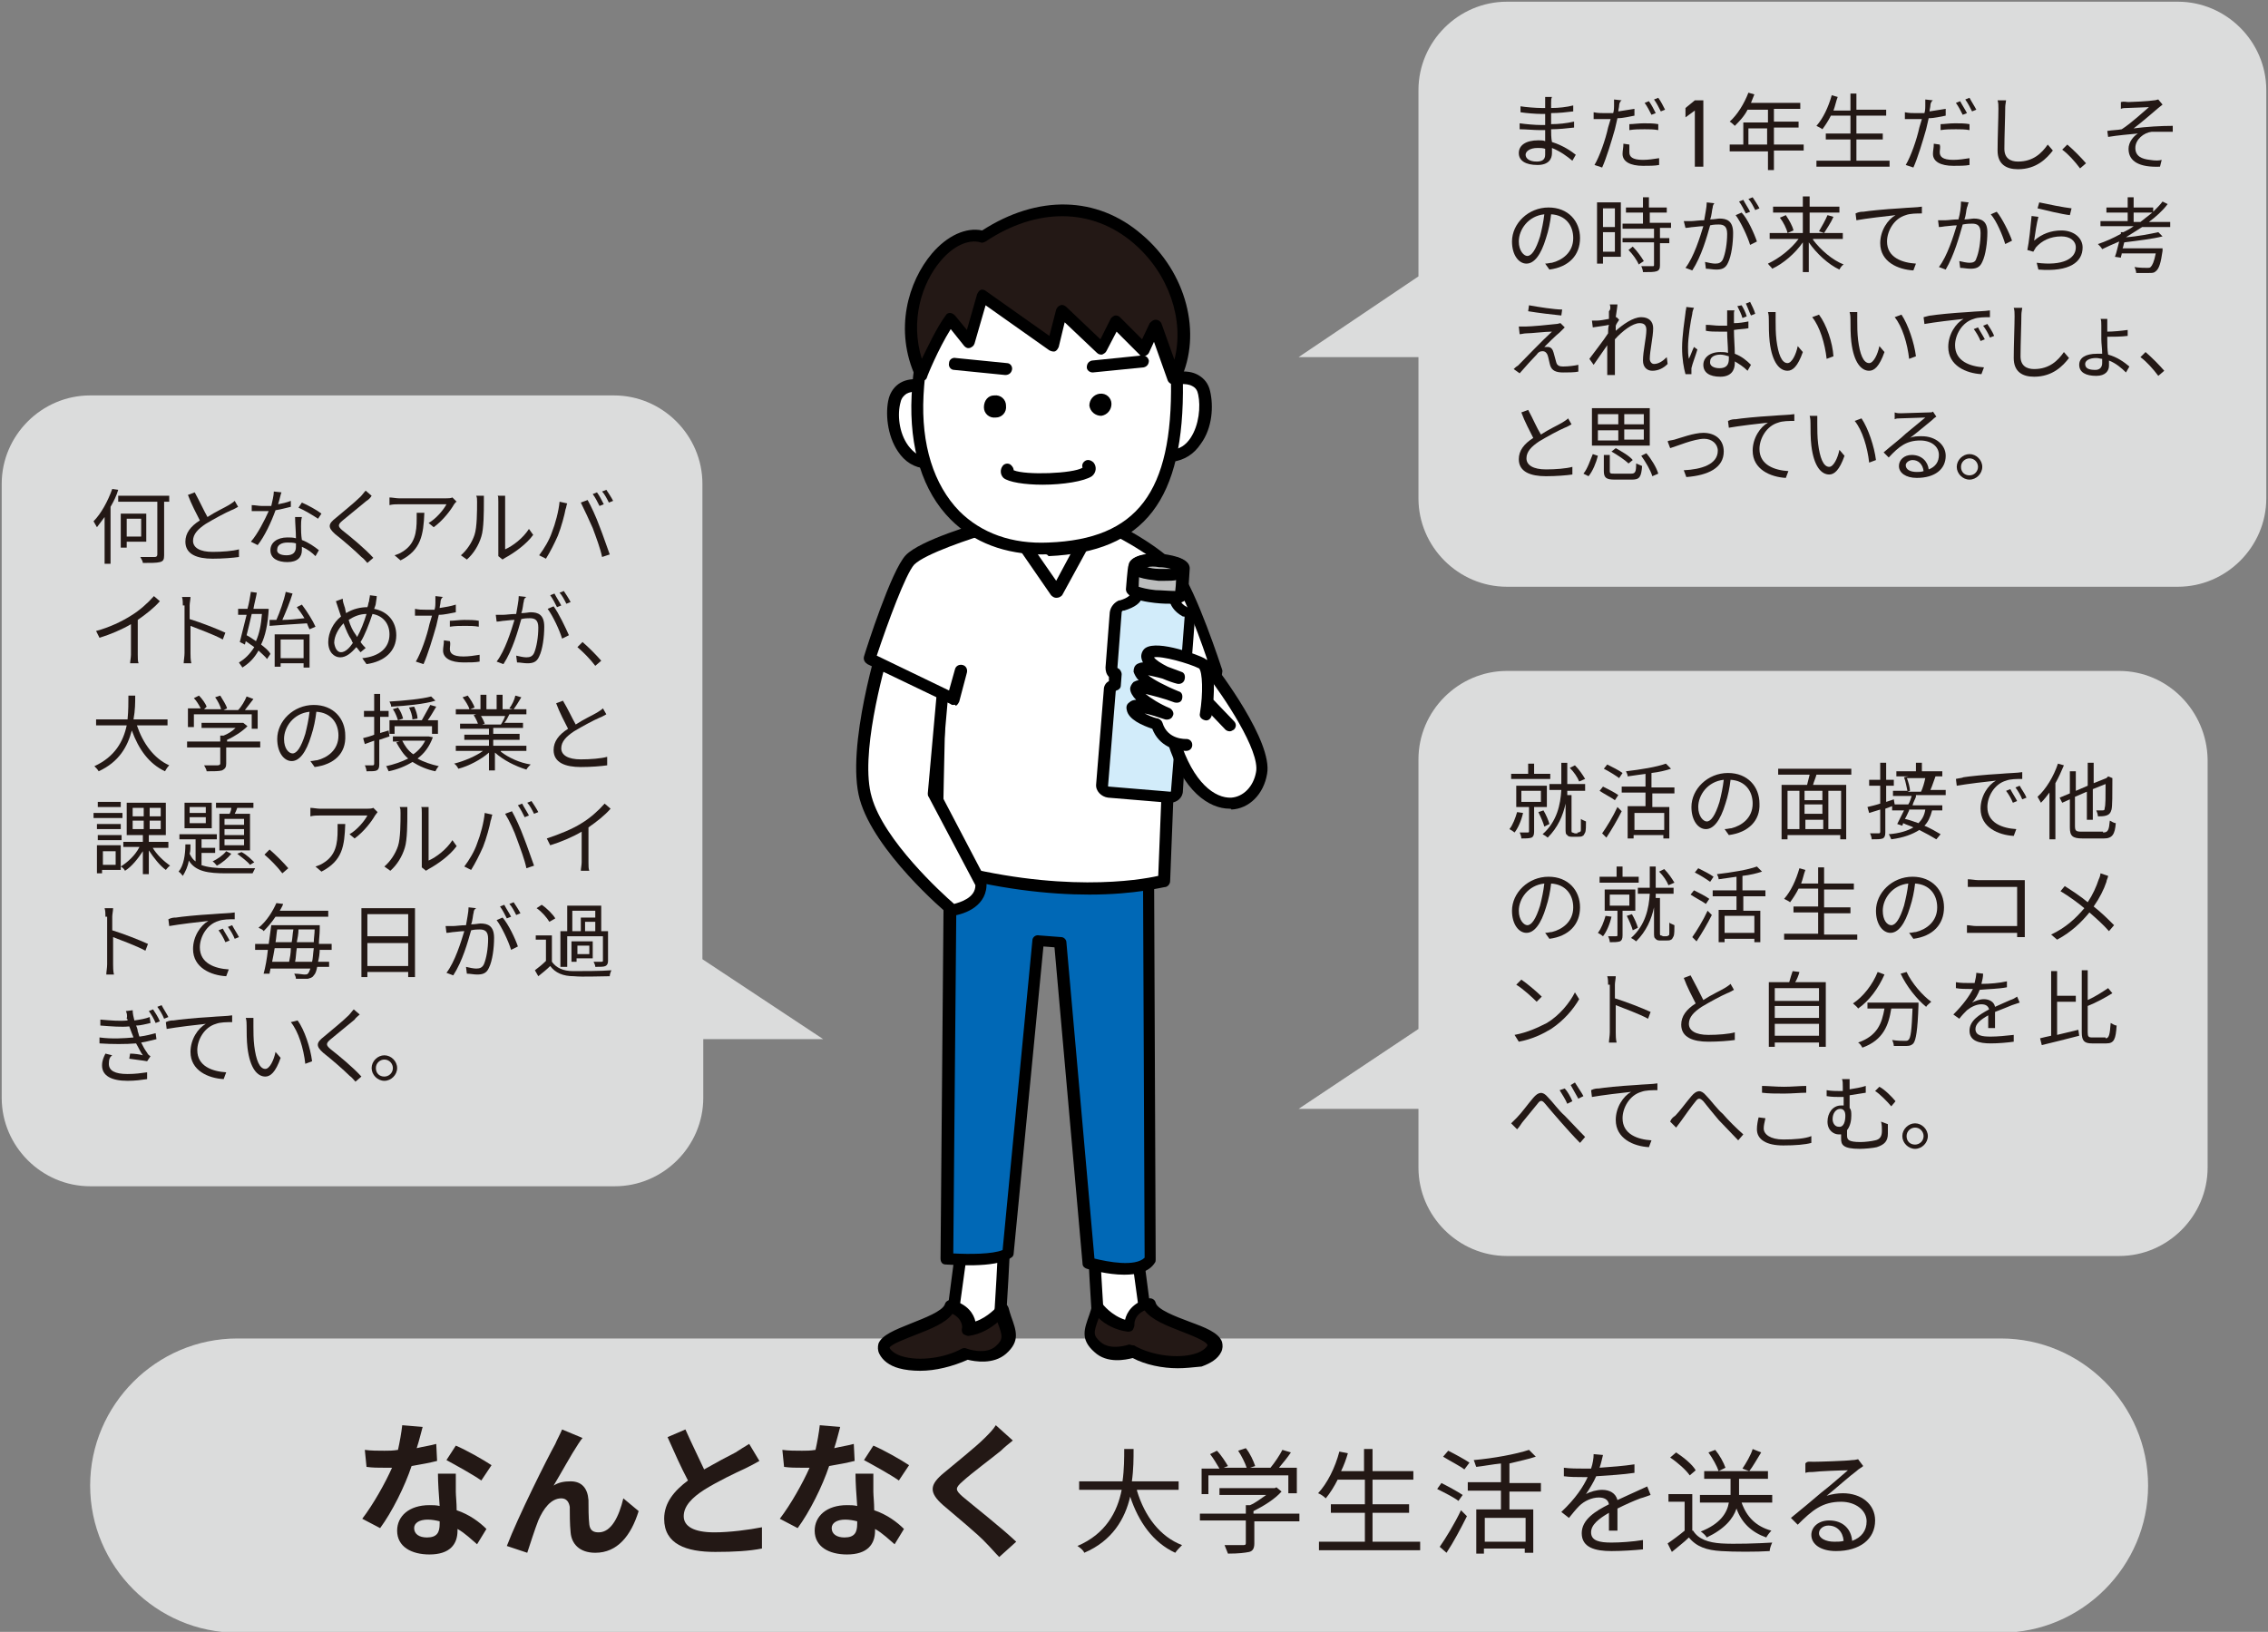 <?xml version="1.0" encoding="utf-8"?>
<!-- Generator: Adobe Illustrator 25.4.1, SVG Export Plug-In . SVG Version: 6.00 Build 0)  -->
<svg version="1.1" id="レイヤー_1" xmlns="http://www.w3.org/2000/svg" xmlns:xlink="http://www.w3.org/1999/xlink" x="0px"
	 y="0px" width="266.7px" height="191.9px" viewBox="0 0 266.7 191.9" style="enable-background:new 0 0 266.7 191.9;"
	 xml:space="preserve">
<rect x="0" y="0" width="266.7" height="191.9" fill="#808080" stroke="none"/>
<style type="text/css">
	.ドロップシャドウ{fill:none;}
	.光彩_x0020_外側_x0020_5_x0020_pt{fill:none;}
	.青のネオン{fill:none;stroke:#8AACDA;stroke-width:7;stroke-linecap:round;stroke-linejoin:round;}
	.クロムハイライト{fill:url(#SVGID_1_);stroke:#FFFFFF;stroke-width:0.363;stroke-miterlimit:1;}
	.ジャイブ_GS{fill:#FFDD00;}
	.Alyssa_GS{fill:#A6D0E4;}
	.st0{fill:#DBDCDC;}
	.st1{fill:#231815;}
	.st2{fill:#FFFFFF;}
	.st3{fill:#0068B6;}
	.st4{fill:#D2ECFA;}
	.st5{fill:#F5B26F;}
	.st6{fill:#BCBDBD;}
</style>
<linearGradient id="SVGID_1_" gradientUnits="userSpaceOnUse" x1="-826.496" y1="-443.558" x2="-826.496" y2="-444.558">
	<stop  offset="0" style="stop-color:#656565"/>
	<stop  offset="0.618" style="stop-color:#1B1B1B"/>
	<stop  offset="0.629" style="stop-color:#545454"/>
	<stop  offset="0.983" style="stop-color:#3E3E3E"/>
</linearGradient>
<g>
	<g>
		<g>
			<path class="st0" d="M82.6,112.8V56.9c0-5.7-4.7-10.4-10.4-10.4H10.6c-5.7,0-10.4,4.7-10.4,10.4v72.2c0,5.7,4.7,10.4,10.4,10.4
				h61.7c5.7,0,10.4-4.7,10.4-10.4v-6.9h14.1L82.6,112.8z"/>
		</g>
	</g>
	<g>
		<g>
			<path class="st0" d="M249.2,78.9h-72c-5.7,0-10.4,4.7-10.4,10.4V121l-14.1,9.4h14.1v6.9c0,5.7,4.7,10.4,10.4,10.4h72
				c5.7,0,10.4-4.7,10.4-10.4v-48C259.5,83.6,254.9,78.9,249.2,78.9z"/>
		</g>
	</g>
	<g>
		<g>
			<path class="st0" d="M256.1,0.2h-78.9c-5.7,0-10.4,4.7-10.4,10.4v21.9L152.7,42h14.1v16.6c0,5.7,4.7,10.4,10.4,10.4h78.9
				c5.7,0,10.4-4.7,10.4-10.4v-48C266.5,4.9,261.8,0.2,256.1,0.2z"/>
		</g>
	</g>
	<g>
		<path class="st1" d="M13.9,57.6c-0.2,0.7-0.5,1.3-0.9,2v6.7h-0.7v-5.5c-0.3,0.4-0.6,0.8-0.9,1.2c-0.1-0.2-0.3-0.5-0.4-0.7
			c0.9-0.9,1.7-2.4,2.2-3.8L13.9,57.6z M20,59h-0.7v6.3c0,0.5-0.1,0.7-0.5,0.8c-0.4,0.1-1,0.1-2,0.1c0-0.2-0.2-0.5-0.3-0.7
			c0.8,0,1.5,0,1.7,0c0.2,0,0.3-0.1,0.3-0.3V59h-4.6v-0.7h6V59z M14.9,63.7v0.7h-0.7v-4h3v3.3H14.9z M14.9,61v2.1h1.7V61H14.9z"/>
		<path class="st1" d="M24.4,60.8c0.9-0.6,2-1.1,2.5-1.4c0.3-0.2,0.5-0.3,0.7-0.5l0.4,0.7c-0.2,0.1-0.5,0.3-0.8,0.4
			c-0.7,0.3-2,1-3,1.6c-0.9,0.6-1.5,1.2-1.5,2c0,0.8,0.8,1.3,2.3,1.3c1.1,0,2.4-0.1,3.1-0.3v0.9c-0.7,0.1-1.9,0.2-3.1,0.2
			c-1.8,0-3.2-0.5-3.2-2c0-1,0.6-1.8,1.7-2.5c-0.4-0.8-1-1.9-1.4-3l0.8-0.3C23.5,59,24,60.1,24.4,60.8z"/>
		<path class="st1" d="M32.7,59.3c0.5-0.1,1-0.2,1.5-0.4l0,0.7c-0.5,0.1-1.1,0.3-1.8,0.4c-0.5,1.4-1.3,3.1-2.1,4.1l-0.8-0.4
			c0.8-0.9,1.6-2.5,2.1-3.6c-0.3,0-0.6,0-0.9,0c-0.4,0-0.8,0-1.1,0l0-0.7c0.4,0,0.8,0.1,1.2,0.1c0.4,0,0.7,0,1.1,0
			c0.1-0.5,0.3-1.2,0.3-1.7l0.9,0.1C33,58.1,32.9,58.7,32.7,59.3z M35.4,61.9c0,0.4,0,1,0.1,1.6c0.8,0.3,1.5,0.8,2,1.2l-0.4,0.7
			c-0.4-0.4-0.9-0.8-1.6-1.1c0,0.2,0,0.3,0,0.4c0,0.8-0.5,1.4-1.7,1.4c-1.1,0-2-0.4-2-1.4c0-0.9,0.8-1.5,2-1.5c0.3,0,0.7,0,1,0.1
			c0-0.8-0.1-1.8-0.1-2.5h0.8C35.4,61.2,35.4,61.5,35.4,61.9z M33.7,65.3c0.8,0,1.1-0.4,1.1-1c0-0.1,0-0.3,0-0.4
			c-0.3-0.1-0.7-0.1-1-0.1c-0.7,0-1.2,0.3-1.2,0.8C32.5,65,32.9,65.3,33.7,65.3z M35.1,59.7l0.4-0.6c0.7,0.3,1.8,0.9,2.3,1.3
			l-0.4,0.6C36.8,60.6,35.8,60,35.1,59.7z"/>
		<path class="st1" d="M43.1,58.9c-0.7,0.6-2.1,1.7-2.8,2.3c-0.6,0.5-0.6,0.7,0,1.2c0.9,0.7,2.6,2.1,3.6,3.2l-0.7,0.6
			c-0.2-0.2-0.4-0.5-0.7-0.7c-0.7-0.7-2.2-2-3.1-2.7c-0.9-0.8-0.8-1.2,0.1-1.9c0.7-0.6,2.2-1.8,2.9-2.5c0.2-0.2,0.4-0.5,0.6-0.7
			l0.7,0.6C43.6,58.5,43.3,58.8,43.1,58.9z"/>
		<path class="st1" d="M53.4,59.3C53,60,52.1,61.2,51,62l-0.6-0.5c0.9-0.5,1.8-1.6,2.1-2.2h-5.6c-0.4,0-0.7,0-1.1,0.1v-0.9
			c0.3,0,0.8,0.1,1.1,0.1h5.6c0.2,0,0.5,0,0.7-0.1l0.5,0.5C53.6,59,53.5,59.2,53.4,59.3z M47.1,65.9l-0.7-0.6
			c0.3-0.1,0.6-0.2,0.9-0.4c1.5-0.9,1.7-2.3,1.7-3.9c0-0.2,0-0.4,0-0.7h0.9C49.8,62.9,49.5,64.7,47.1,65.9z"/>
		<path class="st1" d="M55.8,62.9c0.3-0.9,0.3-2.8,0.3-3.9c0-0.3,0-0.5-0.1-0.7h0.9c0,0.1,0,0.4,0,0.7c0,1.1,0,3.2-0.3,4.1
			c-0.3,1-0.9,2-1.7,2.7l-0.7-0.5C54.9,64.7,55.5,63.8,55.8,62.9z M58.6,64.8v-5.8c0-0.4,0-0.7-0.1-0.7h0.9c0,0.1,0,0.4,0,0.7v5.6
			c0.9-0.4,2.1-1.3,2.8-2.4l0.5,0.7c-0.8,1.1-2.2,2.1-3.3,2.7c-0.2,0.1-0.3,0.2-0.3,0.2l-0.5-0.4C58.6,65.2,58.6,65,58.6,64.8z"/>
		<path class="st1" d="M65.8,59l0.9,0.2c-0.1,0.2-0.1,0.5-0.2,0.7c-0.1,0.6-0.5,2.1-0.9,3.1c-0.4,0.9-0.9,1.9-1.4,2.7l-0.8-0.4
			c0.6-0.8,1.2-1.8,1.5-2.7C65.3,61.6,65.7,60.1,65.8,59z M68.3,59.1l0.8-0.3c0.4,0.7,1,2,1.4,3.1c0.4,1,0.9,2.5,1.2,3.3l-0.9,0.3
			c-0.2-1-0.7-2.3-1.1-3.4C69.3,61.2,68.7,59.9,68.3,59.1z M71,59.3l-0.5,0.2c-0.2-0.4-0.5-1-0.8-1.4l0.5-0.2
			C70.5,58.3,70.8,58.9,71,59.3z M72.1,58.9l-0.5,0.2c-0.2-0.4-0.5-1-0.8-1.3l0.5-0.2C71.5,57.9,71.9,58.5,72.1,58.9z"/>
		<path class="st1" d="M15.4,72.4c1-0.6,2-1.5,2.7-2.3l0.7,0.6c-0.7,0.8-1.6,1.5-2.6,2.2V77c0,0.4,0,0.8,0.1,1h-1
			c0-0.2,0.1-0.7,0.1-1v-3.6c-1,0.6-2.4,1.2-3.7,1.6l-0.4-0.8C12.8,73.8,14.3,73.1,15.4,72.4z"/>
		<path class="st1" d="M21.5,71.2c0-0.3,0-0.7-0.1-1h1c0,0.3-0.1,0.7-0.1,1c0,0.4,0,1,0,1.6c1.3,0.4,3.1,1.1,4.2,1.6l-0.3,0.8
			c-1.1-0.6-2.8-1.2-3.8-1.6c0,1.5,0,2.9,0,3.2c0,0.3,0,0.8,0.1,1.2h-0.9c0-0.3,0.1-0.8,0.1-1.2V71.2z"/>
		<path class="st1" d="M31.6,71.6c-0.1,1.8-0.4,3.2-0.9,4.2c0.5,0.4,0.9,0.7,1.1,1.1l-0.4,0.6c-0.2-0.3-0.6-0.6-1-1
			c-0.5,0.9-1.1,1.5-1.9,2c-0.1-0.2-0.3-0.4-0.4-0.6c0.7-0.4,1.3-1,1.8-1.8c-0.3-0.2-0.7-0.5-1-0.7l-0.1,0.4l-0.6-0.3
			c0.2-0.8,0.5-2,0.8-3.2H28v-0.7h1.1c0.2-0.7,0.3-1.4,0.4-2l0.7,0.1c-0.1,0.6-0.3,1.3-0.4,1.9h1.3l0.1,0L31.6,71.6z M29.6,72.2
			c-0.2,0.9-0.4,1.7-0.6,2.5c0.4,0.2,0.8,0.5,1.1,0.7c0.4-0.9,0.6-1.9,0.7-3.2H29.6z M31.7,72.9l0.8,0c0.4-0.9,0.9-2.3,1.1-3.3
			l0.8,0.2c-0.3,1-0.8,2.2-1.2,3.1c0.8,0,1.7-0.1,2.6-0.2c-0.3-0.5-0.6-0.9-0.9-1.3l0.6-0.3c0.6,0.8,1.3,1.9,1.6,2.6L36.4,74
			c-0.1-0.2-0.2-0.4-0.3-0.7c-1.6,0.1-3.2,0.2-4.4,0.3L31.7,72.9z M32.3,74.6h4.1v3.9h-0.7V78H33v0.4h-0.7V74.6z M33,75.2v2.2h2.7
			v-2.2H33z"/>
		<path class="st1" d="M44.2,70.9c0,0.2-0.1,0.4-0.2,0.7c1.6,0.3,2.6,1.5,2.6,3.1c0,1.9-1.4,3.1-3.5,3.4l-0.5-0.7
			c2-0.2,3.2-1.2,3.2-2.8c0-1.3-0.8-2.2-2-2.4c-0.4,1.2-0.9,2.5-1.4,3.3c0.2,0.3,0.4,0.5,0.6,0.7l-0.6,0.5c-0.2-0.2-0.3-0.4-0.5-0.6
			c-0.6,0.7-1.2,1.2-1.9,1.2c-0.7,0-1.4-0.6-1.4-1.8c0-1.1,0.6-2.3,1.5-3c-0.1-0.3-0.2-0.6-0.3-0.9c-0.1-0.3-0.2-0.6-0.3-0.9
			l0.8-0.3c0,0.3,0.1,0.6,0.2,0.9c0.1,0.2,0.1,0.5,0.2,0.8c0.8-0.5,1.7-0.7,2.5-0.7c0.1-0.2,0.1-0.5,0.2-0.7c0-0.2,0.1-0.5,0.1-0.7
			l0.8,0.1C44.3,70.4,44.2,70.8,44.2,70.9z M40.1,76.7c0.5,0,1-0.5,1.4-1.1c-0.1-0.1-0.1-0.2-0.2-0.4c-0.3-0.4-0.6-1.1-0.9-1.9
			c-0.6,0.6-1.1,1.5-1.1,2.3C39.4,76.3,39.7,76.7,40.1,76.7z M42,74.9c0.4-0.7,0.8-1.7,1.1-2.7c-0.8,0-1.5,0.3-2.1,0.7
			c0.2,0.7,0.5,1.3,0.8,1.7C41.9,74.7,41.9,74.8,42,74.9z"/>
		<path class="st1" d="M51.8,70.8c0,0.2-0.1,0.5-0.1,0.7c0.6-0.1,1.3-0.2,1.9-0.4V72c-0.6,0.1-1.3,0.3-2,0.3
			c-0.1,0.4-0.2,0.9-0.3,1.3c-0.4,1.4-1,3.4-1.5,4.5l-0.9-0.3c0.6-1,1.3-3,1.6-4.4c0.1-0.3,0.2-0.7,0.3-1c-0.3,0-0.6,0-0.9,0
			c-0.4,0-0.8,0-1.1,0l0-0.8c0.5,0.1,0.8,0.1,1.2,0.1c0.3,0,0.7,0,1.1,0c0.1-0.3,0.1-0.7,0.1-0.8c0-0.3,0-0.6,0-0.8l0.9,0.1
			C51.9,70.3,51.8,70.6,51.8,70.8z M52.9,76.3c0,0.5,0.3,0.9,1.6,0.9c0.6,0,1.3-0.1,1.9-0.2l0,0.8c-0.5,0.1-1.2,0.1-1.9,0.1
			c-1.5,0-2.4-0.5-2.4-1.4c0-0.4,0.1-0.7,0.1-1.2l0.7,0.1C53,75.7,52.9,76,52.9,76.3z M54.6,72.9c0.6,0,1.2,0,1.7,0.1l0,0.7
			c-0.5-0.1-1.1-0.1-1.6-0.1c-0.6,0-1.2,0-1.8,0.1V73C53.4,73,54,72.9,54.6,72.9z"/>
		<path class="st1" d="M61.6,70.7c-0.1,0.3-0.1,0.9-0.3,1.4c0.5,0,0.9-0.1,1.1-0.1c0.9,0,1.6,0.3,1.6,1.7c0,1.2-0.2,2.7-0.6,3.5
			c-0.3,0.7-0.8,0.8-1.4,0.8c-0.4,0-0.8-0.1-1.2-0.1l-0.1-0.8c0.4,0.1,0.9,0.2,1.2,0.2c0.4,0,0.7-0.1,0.9-0.5c0.3-0.7,0.5-1.9,0.5-3
			c0-0.9-0.4-1.1-1-1.1c-0.2,0-0.6,0-1,0.1c-0.4,1.4-1,3.6-2.1,5.3l-0.8-0.3c1-1.3,1.7-3.6,2.1-4.9c-0.5,0-1,0.1-1.2,0.1
			c-0.2,0-0.6,0.1-0.9,0.1l-0.1-0.8c0.3,0,0.6,0,0.9,0c0.3,0,0.9-0.1,1.5-0.1c0.1-0.7,0.3-1.5,0.3-2.1l0.9,0.1
			C61.7,70.3,61.6,70.5,61.6,70.7z M66.9,74.7l-0.8,0.4c-0.3-1-1.1-2.7-1.7-3.5l0.7-0.3C65.7,72.1,66.5,73.8,66.9,74.7z M66,71.2
			l-0.5,0.2c-0.2-0.4-0.5-1-0.8-1.4l0.5-0.2C65.4,70.2,65.8,70.8,66,71.2z M67.1,70.8L66.6,71c-0.2-0.4-0.5-1-0.8-1.3l0.5-0.2
			C66.5,69.8,66.9,70.4,67.1,70.8z"/>
		<path class="st1" d="M67.9,76.1l0.6-0.6c0.7,0.6,1.6,1.5,2.2,2.2l-0.7,0.6C69.4,77.5,68.6,76.7,67.9,76.1z"/>
		<path class="st1" d="M16.1,85.3c0.7,2.1,2,3.9,3.8,4.7c-0.2,0.2-0.4,0.5-0.5,0.7c-1.9-0.9-3.1-2.6-3.9-4.8
			c-0.5,1.9-1.5,3.7-3.9,4.8c-0.1-0.2-0.3-0.4-0.5-0.6c2.4-1.1,3.4-2.9,3.8-4.8h-3.6v-0.7H15c0.1-1,0.1-2,0.1-2.8h0.8
			c0,0.8,0,1.7-0.2,2.8h4v0.7H16.1z"/>
		<path class="st1" d="M30.5,87.9h-3.9v1.9c0,0.4-0.1,0.6-0.5,0.8c-0.4,0.1-0.9,0.1-1.8,0.1c0-0.2-0.2-0.5-0.3-0.7
			c0.7,0,1.4,0,1.6,0c0.2,0,0.3-0.1,0.3-0.2v-1.9h-3.9v-0.7h3.9v-0.7h0.4c0.5-0.2,1-0.5,1.4-0.9h-4V85h4.8l0.1,0l0.5,0.4
			c-0.6,0.6-1.5,1.2-2.4,1.6v0.2h3.9V87.9z M22.8,85.5h-0.7v-2.2h1.5c-0.2-0.4-0.5-0.9-0.8-1.2l0.6-0.3c0.4,0.4,0.8,1,0.9,1.3
			L24,83.4h2c-0.1-0.4-0.4-1-0.7-1.4l0.6-0.2c0.3,0.5,0.7,1.1,0.8,1.5l-0.4,0.2H28c0.4-0.4,0.8-1.1,1-1.6l0.8,0.3
			c-0.3,0.4-0.7,0.9-1,1.3h1.5v2.2h-0.7V84h-6.8V85.5z"/>
		<path class="st1" d="M37,90.2l-0.5-0.7c0.3,0,0.6-0.1,0.8-0.1c1.2-0.3,2.5-1.2,2.5-2.9c0-1.5-0.9-2.7-2.6-2.8
			c-0.1,0.9-0.3,1.9-0.6,2.8c-0.6,2-1.4,3-2.3,3c-0.9,0-1.7-1-1.7-2.6c0-2.1,1.9-4,4.3-4c2.3,0,3.7,1.6,3.7,3.6
			C40.7,88.6,39.3,89.9,37,90.2z M34.4,88.6c0.5,0,1-0.7,1.5-2.3c0.2-0.8,0.4-1.7,0.5-2.6c-1.9,0.2-3,1.8-3,3.2
			C33.4,88.1,34,88.6,34.4,88.6z"/>
		<path class="st1" d="M44.6,87v2.9c0,0.4-0.1,0.6-0.3,0.7c-0.2,0.1-0.6,0.1-1.2,0.1c0-0.2-0.1-0.5-0.2-0.7c0.4,0,0.8,0,0.9,0
			c0.1,0,0.2,0,0.2-0.2v-2.7l-1.1,0.4l-0.2-0.7c0.4-0.1,0.8-0.2,1.3-0.4v-2.1h-1.2v-0.7h1.2v-2h0.7v2h1v0.7h-1v1.9l1-0.3l0.1,0.7
			L44.6,87z M50.9,86.7c-0.4,1.1-1,1.9-1.8,2.5c0.7,0.4,1.6,0.7,2.5,0.9c-0.2,0.2-0.3,0.4-0.4,0.6c-1-0.2-1.9-0.6-2.7-1.1
			c-0.8,0.5-1.8,0.9-2.8,1.1c-0.1-0.2-0.2-0.5-0.3-0.6c0.9-0.2,1.8-0.5,2.6-0.9c-0.6-0.5-1-1.2-1.4-1.9l0.4-0.1h-0.8v-0.6h4.1l0.1,0
			L50.9,86.7z M46.5,86.3h-0.7v-1.6h3.9l-0.1,0c0.3-0.5,0.7-1.3,1-1.8l0.7,0.2c-0.3,0.5-0.7,1.2-1,1.6h1.2v1.6h-0.7v-0.9h-4.4V86.3z
			 M51.2,82.4c-1.3,0.4-3.4,0.6-5.2,0.7c0-0.2-0.1-0.4-0.2-0.6c1.7-0.1,3.8-0.3,4.9-0.6L51.2,82.4z M46.8,84.7
			c-0.1-0.3-0.3-0.9-0.6-1.3l0.6-0.2c0.3,0.4,0.5,0.9,0.6,1.3L46.8,84.7z M47.3,87.1c0.3,0.6,0.7,1.2,1.3,1.6c0.6-0.4,1.1-1,1.4-1.6
			H47.3z M48.5,84.6c0-0.4-0.2-1-0.4-1.4l0.6-0.1c0.2,0.4,0.4,1,0.4,1.4L48.5,84.6z"/>
		<path class="st1" d="M58.9,88.4c0.9,0.7,2.2,1.3,3.5,1.5c-0.2,0.2-0.4,0.4-0.5,0.6c-1.3-0.4-2.7-1.1-3.7-2v2.1h-0.7v-2.1
			c-0.9,0.8-2.4,1.6-3.6,1.9c-0.1-0.2-0.3-0.5-0.5-0.6c1.2-0.3,2.6-0.9,3.4-1.5h-3.2v-0.6h3.9V87h-2.9v-0.6h2.9v-0.7h-3.4v-0.6h2.1
			c-0.1-0.3-0.3-0.7-0.5-1l0.3-0.1h-2.4v-0.6h1.6c-0.1-0.4-0.5-1-0.8-1.4l0.6-0.2c0.3,0.4,0.7,1,0.8,1.4l-0.5,0.2h1.2v-1.7h0.7v1.7
			h1.2v-1.7h0.7v1.7h1.2l-0.4-0.1c0.3-0.4,0.6-1,0.7-1.5l0.7,0.2c-0.3,0.5-0.6,1-0.9,1.4h1.5v0.6h-2c-0.2,0.4-0.4,0.8-0.6,1h2.2v0.6
			h-3.5v0.7h3.1V87h-3.1v0.7h3.9v0.6H58.9z M56.5,84.1c0.2,0.3,0.4,0.7,0.5,1l-0.3,0.1h2.3l-0.1,0c0.2-0.3,0.4-0.7,0.5-1H56.5z"/>
		<path class="st1" d="M67.7,85.2c0.9-0.6,2-1.1,2.5-1.4c0.3-0.2,0.5-0.3,0.7-0.5l0.4,0.7c-0.2,0.1-0.5,0.3-0.8,0.4
			c-0.7,0.3-2,1-3,1.6c-0.9,0.6-1.5,1.2-1.5,2c0,0.8,0.8,1.3,2.3,1.3c1.1,0,2.4-0.1,3.1-0.3V90c-0.7,0.1-1.9,0.2-3.1,0.2
			c-1.8,0-3.2-0.5-3.2-2c0-1,0.6-1.8,1.7-2.5c-0.4-0.8-1-1.9-1.4-3l0.8-0.3C66.8,83.4,67.3,84.5,67.7,85.2z"/>
		<path class="st1" d="M14.5,96.2H11v-0.6h3.4V96.2z M14.2,102.3h-2.2v0.4h-0.6v-3.3h2.8V102.3z M14.2,97.5h-2.8v-0.6h2.8V97.5z
			 M11.5,98.2h2.8v0.6h-2.8V98.2z M14.2,94.9h-2.7v-0.6h2.7V94.9z M12.1,100.1v1.6h1.5v-1.6H12.1z M17.9,99.6
			c0.5,0.9,1.4,1.7,2.1,2.2c-0.2,0.1-0.4,0.4-0.5,0.5c-0.7-0.5-1.4-1.4-2-2.3v2.8h-0.7v-2.7c-0.6,0.9-1.3,1.8-2.1,2.3
			c-0.1-0.2-0.3-0.4-0.5-0.5c0.8-0.5,1.7-1.3,2.2-2.3h-1.9V99h2.3v-0.8h-1.9v-3.8h4.6v3.8h-2V99h2.3v0.7H17.9z M15.6,96h1.3v-1h-1.3
			V96z M15.6,97.5h1.3v-1h-1.3V97.5z M18.9,95h-1.3v1h1.3V95z M18.9,96.5h-1.3v1h1.3V96.5z"/>
		<path class="st1" d="M23.6,101.7c0.8,0.3,1.8,0.4,3,0.4c0.4,0,2.8,0,3.4,0c-0.1,0.2-0.2,0.4-0.3,0.6h-3.1c-2.1,0-3.6-0.2-4.4-1.5
			c-0.1,0.7-0.4,1.3-0.7,1.8c-0.1-0.1-0.3-0.4-0.5-0.5c0.6-0.7,0.8-2,0.8-3.2h0.6c0,0.4,0,0.8-0.1,1.1c0.2,0.4,0.4,0.7,0.7,0.9v-2.6
			h-1.9v-0.6h4.4v0.6h-1.8v1h1.6v0.6h-1.6V101.7z M24.9,97.4h-3.2v-3h3.2V97.4z M24.2,94.9h-1.9v0.7h1.9V94.9z M24.2,96.1h-1.9v0.7
			h1.9V96.1z M27.2,100.4c-0.4,0.5-1.1,1.1-1.7,1.4c-0.1-0.1-0.3-0.4-0.5-0.5c0.6-0.3,1.2-0.7,1.6-1.2L27.2,100.4z M27,95.7
			c0.1-0.2,0.2-0.5,0.2-0.7h-1.8v-0.6h4.4V95h-1.9c-0.1,0.3-0.2,0.5-0.3,0.7h1.8v4.3h-3.6v-4.3H27z M28.7,96.3h-2.3V97h2.3V96.3z
			 M28.7,97.5h-2.3v0.7h2.3V97.5z M28.7,98.7h-2.3v0.7h2.3V98.7z M28.4,100.2c0.6,0.3,1.2,0.9,1.5,1.2l-0.5,0.3
			c-0.3-0.4-1-0.9-1.5-1.3L28.4,100.2z"/>
		<path class="st1" d="M31.1,100.5l0.6-0.6c0.7,0.6,1.6,1.5,2.2,2.2l-0.7,0.6C32.6,101.9,31.8,101.1,31.1,100.5z"/>
		<path class="st1" d="M44.1,95.9c-0.4,0.7-1.3,1.9-2.4,2.7l-0.6-0.5c0.9-0.5,1.8-1.6,2.1-2.2h-5.6c-0.4,0-0.7,0-1.1,0.1V95
			c0.3,0,0.8,0.1,1.1,0.1h5.6c0.2,0,0.5,0,0.7-0.1l0.5,0.5C44.3,95.6,44.2,95.8,44.1,95.9z M37.8,102.5l-0.7-0.6
			c0.3-0.1,0.6-0.2,0.9-0.4c1.5-0.9,1.7-2.3,1.7-3.9c0-0.2,0-0.4,0-0.7h0.9C40.5,99.5,40.3,101.2,37.8,102.5z"/>
		<path class="st1" d="M46.8,99.5c0.3-0.9,0.3-2.8,0.3-3.9c0-0.3,0-0.5-0.1-0.7h0.9c0,0.1,0,0.4,0,0.7c0,1.1,0,3.2-0.3,4.1
			c-0.3,1-0.9,2-1.7,2.7l-0.7-0.5C45.9,101.3,46.5,100.4,46.8,99.5z M49.6,101.4v-5.8c0-0.4,0-0.7-0.1-0.7h0.9c0,0.1,0,0.4,0,0.7
			v5.6c0.9-0.4,2.1-1.3,2.8-2.4l0.5,0.7c-0.8,1.1-2.2,2.1-3.3,2.7c-0.2,0.1-0.3,0.2-0.3,0.2l-0.5-0.4
			C49.6,101.8,49.6,101.6,49.6,101.4z"/>
		<path class="st1" d="M57,95.6l0.9,0.2c-0.1,0.2-0.1,0.5-0.2,0.7c-0.1,0.6-0.5,2.1-0.9,3.1c-0.4,0.9-0.9,1.9-1.4,2.7l-0.8-0.4
			c0.6-0.8,1.2-1.8,1.5-2.7C56.5,98.2,56.9,96.7,57,95.6z M59.4,95.7l0.8-0.3c0.4,0.7,1,2,1.4,3.1c0.4,1,0.9,2.5,1.2,3.3l-0.9,0.3
			c-0.2-1-0.7-2.3-1.1-3.4C60.5,97.8,59.9,96.5,59.4,95.7z M62.2,95.9l-0.5,0.2c-0.2-0.4-0.5-1-0.8-1.4l0.5-0.2
			C61.6,94.9,62,95.5,62.2,95.9z M63.3,95.5l-0.5,0.2c-0.2-0.4-0.5-1-0.8-1.3l0.5-0.2C62.7,94.5,63.1,95.1,63.3,95.5z"/>
		<path class="st1" d="M68.4,96.8c1-0.6,2-1.5,2.7-2.3l0.7,0.6c-0.7,0.8-1.6,1.5-2.6,2.2v4.1c0,0.4,0,0.8,0.1,1h-1
			c0-0.2,0.1-0.7,0.1-1v-3.6c-1,0.6-2.4,1.2-3.7,1.6l-0.4-0.8C65.8,98.1,67.3,97.5,68.4,96.8z"/>
		<path class="st1" d="M12.4,107.8c0-0.3,0-0.7-0.1-1h1c0,0.3-0.1,0.7-0.1,1c0,0.4,0,1,0,1.6c1.3,0.4,3.1,1.1,4.2,1.6l-0.3,0.8
			c-1.1-0.6-2.8-1.2-3.8-1.6c0,1.5,0,2.9,0,3.2c0,0.3,0,0.8,0.1,1.2h-0.9c0-0.3,0.1-0.8,0.1-1.2V107.8z"/>
		<path class="st1" d="M20.7,107.9c0.6-0.1,2.5-0.3,4.3-0.4c1.1-0.1,2-0.1,2.6-0.2v0.8c-0.6,0-1.4,0-1.9,0.2
			c-1.4,0.4-2.2,1.9-2.2,3.1c0,1.9,1.8,2.5,3.4,2.6l-0.3,0.8c-1.8-0.1-3.9-1-3.9-3.2c0-1.5,0.9-2.8,1.8-3.3c-1,0.1-3.5,0.4-4.6,0.6
			l-0.1-0.8C20.2,107.9,20.5,107.9,20.7,107.9z M27,110.6l-0.5,0.2c-0.2-0.5-0.5-1-0.8-1.4l0.5-0.2C26.4,109.6,26.8,110.2,27,110.6z
			 M28.1,110.2l-0.5,0.2c-0.2-0.5-0.5-1-0.8-1.4l0.5-0.2C27.5,109.2,27.9,109.8,28.1,110.2z"/>
		<path class="st1" d="M37.6,111.5c0,0.7-0.1,1.2-0.2,1.6h1.3v0.6h-1.4c-0.1,0.5-0.2,0.8-0.4,1c-0.2,0.3-0.4,0.3-0.7,0.4
			c-0.3,0-0.8,0-1.4,0c0-0.2-0.1-0.4-0.2-0.6c0.6,0,1,0.1,1.2,0.1c0.2,0,0.3,0,0.4-0.1c0.1-0.1,0.2-0.3,0.3-0.6h-4.7
			c0,0.2-0.1,0.4-0.1,0.6l-0.7,0c0.2-0.7,0.4-1.8,0.5-2.8h-1.5v-0.7h1.6c0.1-0.8,0.2-1.5,0.3-2.2h5.7c0,0,0,0.3,0,0.4
			c0,0.7-0.1,1.3-0.1,1.8H39v0.7H37.6z M32.4,107.8c-0.4,0.6-0.9,1.2-1.4,1.7c-0.1-0.2-0.4-0.3-0.6-0.4c1-0.8,1.7-2,2.1-2.9l0.8,0.1
			c-0.1,0.3-0.3,0.6-0.4,0.8h5.7v0.7H32.4z M32.3,111.5c-0.1,0.6-0.2,1.1-0.3,1.6H34c0.1-0.5,0.2-1,0.2-1.6H32.3z M32.6,109.3
			c-0.1,0.5-0.1,1-0.2,1.5h1.9c0.1-0.5,0.1-1,0.2-1.5H32.6z M36.7,113.1c0.1-0.4,0.1-0.9,0.2-1.6h-2c-0.1,0.6-0.1,1.2-0.2,1.6H36.7z
			 M36.9,110.8c0-0.5,0.1-1,0.1-1.5h-1.9c0,0.5-0.1,1-0.2,1.5H36.9z"/>
		<path class="st1" d="M48.8,106.8v8.1H48v-0.6h-4.8v0.6h-0.7v-8.1H48.8z M43.2,107.5v2.6H48v-2.6H43.2z M48,113.6v-2.7h-4.8v2.7H48
			z"/>
		<path class="st1" d="M55.7,107.3c-0.1,0.3-0.1,0.9-0.3,1.4c0.5,0,0.9-0.1,1.1-0.1c0.9,0,1.6,0.3,1.6,1.7c0,1.2-0.2,2.7-0.6,3.5
			c-0.3,0.7-0.8,0.8-1.4,0.8c-0.4,0-0.8-0.1-1.2-0.1l-0.1-0.8c0.4,0.1,0.9,0.2,1.2,0.2c0.4,0,0.7-0.1,0.9-0.5c0.3-0.7,0.5-1.9,0.5-3
			c0-0.9-0.4-1.1-1-1.1c-0.2,0-0.6,0-1,0.1c-0.4,1.4-1,3.6-2.1,5.3l-0.8-0.3c1-1.3,1.7-3.6,2.1-4.9c-0.5,0-1,0.1-1.2,0.1
			c-0.2,0-0.6,0.1-0.9,0.1l-0.1-0.8c0.3,0,0.6,0,0.9,0c0.3,0,0.9-0.1,1.5-0.1c0.1-0.7,0.3-1.5,0.3-2.1l0.9,0.1
			C55.8,106.9,55.7,107.1,55.7,107.3z M60.9,111.3l-0.8,0.4c-0.3-1-1.1-2.7-1.7-3.5l0.7-0.3C59.8,108.7,60.6,110.4,60.9,111.3z
			 M60.1,107.8l-0.5,0.2c-0.2-0.4-0.5-1-0.8-1.4l0.5-0.2C59.5,106.8,59.9,107.4,60.1,107.8z M61.2,107.4l-0.5,0.2
			c-0.2-0.4-0.5-1-0.8-1.3l0.5-0.2C60.6,106.4,61,107,61.2,107.4z"/>
		<path class="st1" d="M64.9,113.1c0.5,0.7,1.3,1.1,2.5,1.1c1.1,0,3.3,0,4.5-0.1c-0.1,0.2-0.2,0.5-0.2,0.7c-1.1,0-3.2,0.1-4.2,0
			c-1.3,0-2.2-0.4-2.8-1.2c-0.4,0.4-0.9,0.8-1.4,1.2l-0.4-0.7c0.4-0.3,0.9-0.7,1.3-1.1v-2.5H63V110h1.9V113.1z M64.6,108.4
			c-0.3-0.5-0.9-1.2-1.5-1.6l0.6-0.4c0.6,0.4,1.3,1.1,1.6,1.6L64.6,108.4z M66.5,113.7h-0.6v-4.2h0.8v-3h4v3h0.8v3.5
			c0,0.3-0.1,0.5-0.3,0.6c-0.2,0.1-0.6,0.1-1.2,0.1c0-0.2-0.1-0.4-0.2-0.6c0.4,0,0.8,0,0.9,0c0.1,0,0.2,0,0.2-0.1v-2.9h-4.2V113.7z
			 M67.3,109.5h1v-1.6H70v-0.8h-2.7V109.5z M69.8,112.7h-2v0.4h-0.6v-2.4h2.5V112.7z M69.3,111.2h-1.4v1h1.4V111.2z M70,109.5v-1.1
			h-1.2v1.1H70z"/>
		<path class="st1" d="M14.8,118.9l0.8-0.1c0,0.4,0.1,0.8,0.2,1.2c0.7-0.1,1.3-0.2,1.8-0.4l0.1,0.7c-0.5,0.1-1.1,0.3-1.7,0.3
			c0.1,0.2,0.2,0.5,0.2,0.7c0.1,0.2,0.1,0.4,0.2,0.6c0.8-0.1,1.5-0.3,1.9-0.4l0.1,0.7c-0.5,0.1-1.1,0.3-1.8,0.4
			c0.2,0.4,0.4,0.8,0.7,1.2c0.1,0.2,0.2,0.3,0.4,0.4l-0.4,0.6c-0.5-0.1-1.5-0.2-2.1-0.3l0.1-0.6c0.5,0,1.2,0.1,1.5,0.2
			c-0.3-0.4-0.5-0.9-0.8-1.4c-1.2,0.1-2.8,0.1-4.3,0l0-0.7c1.5,0.2,2.9,0.1,4,0c-0.1-0.2-0.1-0.3-0.2-0.5c-0.1-0.3-0.2-0.5-0.3-0.8
			c-0.9,0.1-2.1,0-3.4-0.1l0-0.7c1.2,0.1,2.3,0.2,3.2,0.1c0-0.1,0-0.2-0.1-0.2C15,119.4,14.9,119.1,14.8,118.9z M12.8,125.1
			c0,0.8,0.7,1.2,2.2,1.2c0.9,0,1.6-0.1,2.3-0.2l0,0.8c-0.7,0.1-1.4,0.2-2.3,0.2c-1.9,0-3-0.6-3-1.8c0-0.6,0.2-1,0.4-1.4l0.8,0.2
			C12.9,124.3,12.8,124.6,12.8,125.1z M18.8,120.1l-0.5,0.2c-0.2-0.5-0.5-1-0.8-1.4l0.5-0.2C18.2,119,18.6,119.6,18.8,120.1z
			 M19.8,119.6l-0.5,0.2c-0.2-0.5-0.5-1-0.8-1.4l0.5-0.2C19.2,118.6,19.6,119.2,19.8,119.6z"/>
		<path class="st1" d="M20.4,120c0.6-0.1,2.5-0.3,4.3-0.4c1.1-0.1,2-0.1,2.6-0.2v0.8c-0.6,0-1.4,0-1.9,0.2c-1.4,0.4-2.2,1.9-2.2,3.1
			c0,1.9,1.8,2.5,3.4,2.6l-0.3,0.8c-1.8-0.1-3.9-1-3.9-3.2c0-1.5,0.9-2.8,1.8-3.3c-1,0.1-3.5,0.4-4.6,0.6l-0.1-0.8
			C19.9,120,20.2,120,20.4,120z"/>
		<path class="st1" d="M29.8,120.7c0,0.6,0,1.5,0.1,2.3c0.2,1.6,0.6,2.7,1.3,2.7c0.5,0,1-1,1.2-2l0.6,0.7c-0.6,1.7-1.2,2.2-1.8,2.2
			c-0.9,0-1.8-0.9-2.1-3.4c-0.1-0.8-0.1-2-0.1-2.6c0-0.2,0-0.6-0.1-0.9l0.9,0C29.8,119.9,29.8,120.4,29.8,120.7z M36.7,124.8
			l-0.8,0.3c-0.2-1.8-0.8-3.8-1.7-4.9L35,120C35.8,121.1,36.5,123.2,36.7,124.8z"/>
		<path class="st1" d="M41.7,119.9c-0.7,0.6-2.1,1.7-2.8,2.3c-0.6,0.5-0.6,0.7,0,1.2c0.9,0.7,2.6,2.1,3.6,3.2l-0.7,0.6
			c-0.2-0.2-0.4-0.5-0.7-0.7c-0.7-0.7-2.2-2-3.1-2.7c-0.9-0.8-0.8-1.2,0.1-1.9c0.7-0.6,2.2-1.8,2.9-2.5c0.2-0.2,0.4-0.5,0.6-0.7
			l0.7,0.6C42.1,119.5,41.8,119.7,41.7,119.9z"/>
		<path class="st1" d="M46.7,125.6c0,0.8-0.7,1.5-1.5,1.5c-0.8,0-1.5-0.7-1.5-1.5c0-0.8,0.7-1.5,1.5-1.5
			C46,124.1,46.7,124.8,46.7,125.6z M46.2,125.6c0-0.5-0.4-1-1-1c-0.5,0-1,0.4-1,1c0,0.6,0.4,1,1,1
			C45.7,126.6,46.2,126.2,46.2,125.6z"/>
	</g>
	<g>
		<path class="st1" d="M182.4,12.1c0,0.1,0,0.3,0,0.6c0.9,0,1.8-0.1,2.6-0.3l0,0.7c-0.8,0.1-1.7,0.2-2.6,0.2c0,0.4,0,0.9,0,1.2
			c0,0,0,0.1,0,0.1c0.9,0,1.8-0.1,2.7-0.3l0,0.7c-0.9,0.1-1.8,0.2-2.7,0.2c0,0.5,0,1,0.1,1.5c1.3,0.4,2.3,1.1,2.8,1.5l-0.4,0.7
			c-0.6-0.5-1.4-1.1-2.4-1.5c0,0.2,0,0.4,0,0.6c0,0.7-0.4,1.4-1.7,1.4c-1.4,0-2.2-0.5-2.2-1.4c0-0.9,0.8-1.5,2.3-1.5
			c0.3,0,0.6,0,0.8,0.1c0-0.4,0-0.9,0-1.3c-0.2,0-0.4,0-0.6,0c-0.7,0-1.7-0.1-2.4-0.1l0-0.7c0.7,0.1,1.8,0.2,2.5,0.2
			c0.2,0,0.4,0,0.5,0c0,0,0-0.1,0-0.1c0-0.4,0-0.8,0-1.2c-0.1,0-0.3,0-0.4,0c-0.7,0-1.9-0.1-2.5-0.2l0-0.7c0.6,0.1,1.8,0.2,2.5,0.2
			c0.1,0,0.3,0,0.4,0c0-0.3,0-0.5,0-0.7c0-0.2,0-0.4,0-0.6h0.8C182.4,11.6,182.4,11.8,182.4,12.1z M180.7,19c0.6,0,1-0.2,1-0.8
			c0-0.2,0-0.4,0-0.7c-0.3-0.1-0.6-0.1-0.9-0.1c-0.9,0-1.4,0.4-1.4,0.8S179.8,19,180.7,19z"/>
		<path class="st1" d="M190.4,12.4c0,0.2-0.1,0.5-0.1,0.7c0.6-0.1,1.3-0.2,1.9-0.3v0.8c-0.6,0.1-1.3,0.3-2,0.3
			c-0.1,0.4-0.2,0.9-0.3,1.3c-0.4,1.4-1,3.4-1.5,4.5l-0.9-0.3c0.6-1,1.3-3,1.6-4.4c0.1-0.3,0.2-0.7,0.3-1c-0.3,0-0.6,0-0.9,0
			c-0.4,0-0.8,0-1.1,0l0-0.8c0.5,0.1,0.8,0.1,1.2,0.1c0.3,0,0.7,0,1.1,0c0.1-0.3,0.1-0.7,0.1-0.8c0-0.3,0-0.6,0-0.8l0.9,0.1
			C190.5,11.9,190.4,12.2,190.4,12.4z M191.6,17.9c0,0.5,0.3,0.9,1.6,0.9c0.6,0,1.3-0.1,1.9-0.2l0,0.8c-0.5,0.1-1.2,0.1-1.9,0.1
			c-1.5,0-2.4-0.5-2.4-1.4c0-0.4,0.1-0.7,0.1-1.2l0.7,0.1C191.6,17.3,191.6,17.6,191.6,17.9z M193.3,14.5c0.6,0,1.2,0,1.7,0.1l0,0.7
			c-0.5-0.1-1.1-0.1-1.6-0.1c-0.6,0-1.2,0-1.8,0.1v-0.7C192,14.6,192.7,14.5,193.3,14.5z M194.7,13.3l-0.5,0.2
			c-0.2-0.4-0.5-1-0.8-1.4l0.5-0.2C194.2,12.3,194.5,12.9,194.7,13.3z M195.8,12.9l-0.5,0.2c-0.2-0.4-0.5-1-0.8-1.4l0.5-0.2
			C195.3,11.9,195.6,12.5,195.8,12.9z"/>
		<path class="st1" d="M200.3,19.6h-1V13l-1.1,0.8v-1.1l1.1-0.9h1V19.6z"/>
		<path class="st1" d="M212.1,17.7h-3.5V20h-0.7v-2.2h-4.5V17h1.6v-2.6h2.9v-1.5h-2.4c-0.4,0.8-1,1.4-1.5,1.9
			c-0.1-0.1-0.4-0.4-0.6-0.5c0.9-0.8,1.7-2.1,2.2-3.4l0.7,0.2c-0.1,0.3-0.3,0.7-0.4,1h5.8v0.7h-3.1v1.5h2.9v0.7h-2.9V17h3.5V17.7z
			 M207.8,17v-1.9h-2.2V17H207.8z"/>
		<path class="st1" d="M222.2,18.9v0.7h-8.6v-0.7h4v-2.5h-2.9v-0.7h2.9v-2.1h-2.3c-0.3,0.6-0.7,1.2-1,1.6c-0.1-0.1-0.5-0.3-0.7-0.4
			c0.8-0.9,1.4-2.2,1.8-3.6l0.7,0.2c-0.2,0.5-0.3,1.1-0.5,1.6h2V11h0.7v1.9h3.5v0.7h-3.5v2.1h3.1v0.7h-3.1v2.5H222.2z"/>
		<path class="st1" d="M227,12.4c0,0.2-0.1,0.5-0.1,0.7c0.6-0.1,1.3-0.2,1.9-0.3v0.8c-0.6,0.1-1.3,0.3-2,0.3
			c-0.1,0.4-0.2,0.9-0.3,1.3c-0.4,1.4-1,3.4-1.5,4.5l-0.9-0.3c0.6-1,1.3-3,1.6-4.4c0.1-0.3,0.2-0.7,0.3-1c-0.3,0-0.6,0-0.9,0
			c-0.4,0-0.8,0-1.1,0l0-0.8c0.5,0.1,0.8,0.1,1.2,0.1c0.3,0,0.7,0,1.1,0c0.1-0.3,0.1-0.7,0.1-0.8c0-0.3,0-0.6,0-0.8l0.9,0.1
			C227.1,11.9,227,12.2,227,12.4z M228.1,17.9c0,0.5,0.3,0.9,1.6,0.9c0.6,0,1.3-0.1,1.9-0.2l0,0.8c-0.5,0.1-1.2,0.1-1.9,0.1
			c-1.5,0-2.4-0.5-2.4-1.4c0-0.4,0.1-0.7,0.1-1.2l0.7,0.1C228.2,17.3,228.1,17.6,228.1,17.9z M229.9,14.5c0.6,0,1.2,0,1.7,0.1l0,0.7
			c-0.5-0.1-1.1-0.1-1.6-0.1c-0.6,0-1.2,0-1.8,0.1v-0.7C228.6,14.6,229.2,14.5,229.9,14.5z M231.3,13.3l-0.5,0.2
			c-0.2-0.4-0.5-1-0.8-1.4l0.5-0.2C230.7,12.3,231.1,12.9,231.3,13.3z M232.4,12.9l-0.5,0.2c-0.2-0.4-0.5-1-0.8-1.4l0.5-0.2
			C231.8,11.9,232.2,12.5,232.4,12.9z"/>
		<path class="st1" d="M235.8,12.6c0,1.1-0.1,3.4-0.1,4.9c0,1.1,0.7,1.5,1.6,1.5c1.8,0,2.8-1,3.5-2l0.6,0.7
			c-0.7,0.9-1.9,2.2-4.1,2.2c-1.4,0-2.4-0.6-2.4-2.2c0-1.4,0.1-3.9,0.1-4.9c0-0.4,0-0.7-0.1-1l1,0C235.9,11.9,235.8,12.3,235.8,12.6
			z"/>
		<path class="st1" d="M242.5,17.6l0.6-0.6c0.7,0.6,1.6,1.5,2.2,2.2l-0.7,0.6C244,19,243.2,18.1,242.5,17.6z"/>
		<path class="st1" d="M250.3,12c0.4,0,2.4-0.1,3-0.2c0.2,0,0.4-0.1,0.5-0.1l0.5,0.6c-0.1,0.1-0.4,0.3-0.5,0.4
			c-0.7,0.6-2.1,1.8-2.9,2.4c1.5-0.2,3.2-0.3,4.6-0.3v0.7c-1,0-1.9,0-2.5,0c-0.9,0.1-1.9,0.9-1.9,1.9c0,1,0.8,1.3,1.7,1.4
			c0.6,0.1,1.1,0.1,1.4,0l-0.2,0.8c-2.4,0.1-3.7-0.6-3.7-2.1c0-0.8,0.6-1.5,1.1-1.8c-1,0.1-2.3,0.2-3.5,0.4l-0.1-0.7
			c0.5-0.1,1.2-0.1,1.7-0.2c1.1-0.7,2.6-2.1,3.2-2.6c-0.4,0-2.1,0.1-2.6,0.1c-0.2,0-0.5,0-0.7,0.1l0-0.8C249.8,11.9,250,12,250.3,12
			z"/>
		<path class="st1" d="M182.2,31.7l-0.5-0.7c0.3,0,0.6-0.1,0.8-0.1c1.2-0.3,2.5-1.2,2.5-2.9c0-1.5-0.9-2.7-2.6-2.8
			c-0.1,0.9-0.3,1.9-0.6,2.8c-0.6,2-1.4,3-2.3,3c-0.9,0-1.7-1-1.7-2.6c0-2.1,1.9-4,4.3-4c2.3,0,3.7,1.6,3.7,3.6
			C185.8,30,184.5,31.4,182.2,31.7z M179.6,30.1c0.5,0,1-0.7,1.5-2.3c0.2-0.8,0.4-1.7,0.5-2.6c-1.9,0.2-3,1.8-3,3.2
			C178.6,29.5,179.2,30.1,179.6,30.1z"/>
		<path class="st1" d="M190.6,30.2h-2.1V31h-0.7v-7.2h2.8V30.2z M188.5,24.5v2.2h1.4v-2.2H188.5z M189.9,29.6v-2.3h-1.4v2.3H189.9z
			 M195.2,26.9V28h1.1v0.6h-1.1v2.6c0,0.4-0.1,0.6-0.4,0.7c-0.3,0.1-0.8,0.1-1.6,0.1c0-0.2-0.1-0.5-0.2-0.7c0.6,0,1.1,0,1.3,0
			c0.2,0,0.2,0,0.2-0.2v-2.6h-3.7V28h3.7v-1.1h-3.7v-0.6h2.4V25h-2v-0.6h2v-1.2h0.7v1.2h2.1V25H194v1.2h2.5v0.6H195.2z M192,29
			c0.5,0.5,1,1.2,1.3,1.7l-0.6,0.4c-0.2-0.5-0.7-1.2-1.2-1.7L192,29z"/>
		<path class="st1" d="M201.4,24.4c-0.1,0.3-0.1,0.9-0.3,1.4c0.5,0,0.9-0.1,1.1-0.1c0.9,0,1.6,0.3,1.6,1.7c0,1.2-0.2,2.7-0.6,3.5
			c-0.3,0.7-0.8,0.8-1.4,0.8c-0.4,0-0.8-0.1-1.2-0.1l-0.1-0.8c0.4,0.1,0.9,0.2,1.2,0.2c0.4,0,0.7-0.1,0.9-0.5c0.3-0.7,0.5-1.9,0.5-3
			c0-0.9-0.4-1.1-1-1.1c-0.2,0-0.6,0-1,0.1c-0.4,1.4-1,3.6-2.1,5.3l-0.8-0.3c1-1.3,1.7-3.6,2.1-4.9c-0.5,0-1,0.1-1.2,0.1
			c-0.2,0-0.6,0.1-0.9,0.1L198,26c0.3,0,0.6,0,0.9,0c0.3,0,0.9-0.1,1.5-0.1c0.1-0.7,0.3-1.5,0.3-2.1l0.9,0.1
			C201.5,24,201.4,24.2,201.4,24.4z M206.6,28.4l-0.8,0.4c-0.3-1-1.1-2.7-1.7-3.5l0.7-0.3C205.5,25.7,206.3,27.5,206.6,28.4z
			 M205.8,24.9l-0.5,0.2c-0.2-0.4-0.5-1-0.8-1.4l0.5-0.2C205.2,23.9,205.6,24.5,205.8,24.9z M206.9,24.5l-0.5,0.2
			c-0.2-0.4-0.5-1-0.8-1.3l0.5-0.2C206.3,23.5,206.7,24.1,206.9,24.5z"/>
		<path class="st1" d="M213.2,28.2c0.9,1.2,2.3,2.4,3.6,2.9c-0.2,0.1-0.4,0.4-0.5,0.6c-1.3-0.6-2.7-1.9-3.6-3.2v3.5H212v-3.5
			c-0.9,1.3-2.3,2.5-3.6,3.1c-0.1-0.2-0.4-0.4-0.5-0.6c1.3-0.6,2.7-1.7,3.6-2.9h-3.4v-0.7h3.9v-2.4h-3.5v-0.7h3.5v-1.2h0.8v1.2h3.5
			v0.7h-3.5v2.4h3.9v0.7H213.2z M210,25.3c0.4,0.6,0.8,1.3,0.9,1.8l-0.7,0.3c-0.1-0.5-0.5-1.3-0.9-1.8L210,25.3z M213.9,27.2
			c0.3-0.5,0.8-1.4,1-1.9l0.7,0.2c-0.3,0.7-0.8,1.4-1.1,1.9L213.9,27.2z"/>
		<path class="st1" d="M219.1,24.9c0.6-0.1,2.5-0.3,4.3-0.4c1.1-0.1,2-0.1,2.6-0.2v0.8c-0.6,0-1.4,0-1.9,0.2
			c-1.4,0.4-2.2,1.9-2.2,3.1c0,1.9,1.8,2.5,3.4,2.6l-0.3,0.8c-1.8-0.1-3.9-1-3.9-3.2c0-1.5,0.9-2.8,1.8-3.3c-1,0.1-3.5,0.4-4.6,0.6
			l-0.1-0.8C218.6,24.9,218.9,24.9,219.1,24.9z"/>
		<path class="st1" d="M231.3,24.4c-0.1,0.3-0.1,0.9-0.3,1.4c0.5,0,0.9-0.1,1.1-0.1c0.9,0,1.6,0.3,1.6,1.6c0,1.2-0.2,2.7-0.6,3.5
			c-0.3,0.7-0.8,0.8-1.4,0.8c-0.4,0-0.8-0.1-1.2-0.1l-0.1-0.8c0.4,0.1,0.9,0.2,1.2,0.2c0.4,0,0.7-0.1,0.8-0.5c0.3-0.7,0.5-1.9,0.5-3
			c0-0.9-0.4-1.1-1-1.1c-0.2,0-0.6,0-1.1,0.1c-0.4,1.4-1,3.6-2,5.3l-0.8-0.3c1-1.3,1.7-3.6,2.1-4.9c-0.5,0-1,0.1-1.2,0.1
			c-0.2,0-0.6,0.1-0.9,0.1l-0.1-0.8c0.3,0,0.6,0,0.9,0c0.3,0,0.9-0.1,1.5-0.1c0.2-0.7,0.3-1.5,0.3-2.1l0.9,0.1
			C231.4,24,231.4,24.2,231.3,24.4z M236.6,28.3l-0.8,0.4c-0.3-1-1-2.7-1.7-3.5l0.7-0.3C235.4,25.6,236.3,27.4,236.6,28.3z"/>
		<path class="st1" d="M239.2,28.3c0.9-0.8,2-1.2,3.2-1.2c1.5,0,2.5,0.9,2.5,2c0,1.7-1.5,2.9-5.2,2.6l-0.2-0.8
			c3.1,0.4,4.6-0.5,4.6-1.8c0-0.8-0.7-1.3-1.7-1.3c-1.3,0-2.3,0.5-3,1.3c-0.1,0.2-0.2,0.3-0.3,0.5l-0.7-0.2c0.2-0.9,0.4-2.9,0.5-4
			l0.8,0.1C239.5,26.2,239.3,27.6,239.2,28.3z M243.6,24.5l-0.2,0.8c-0.9-0.1-3-0.6-3.8-0.8l0.2-0.7C240.7,24,242.7,24.4,243.6,24.5
			z"/>
		<path class="st1" d="M251.9,26.7c-0.6,0.4-1.3,0.8-1.9,1.2c1.4-0.1,2.9-0.4,3.8-0.6l0.5,0.5c-1.2,0.3-2.9,0.5-4.5,0.7
			c-0.1,0.3-0.1,0.5-0.2,0.7h4.7c0,0,0,0.2,0,0.3c-0.2,1.4-0.4,2.1-0.8,2.4c-0.2,0.2-0.4,0.2-0.8,0.2c-0.3,0-0.9,0-1.5,0
			c0-0.2-0.1-0.5-0.2-0.7c0.6,0.1,1.2,0.1,1.5,0.1c0.2,0,0.3,0,0.4-0.1c0.2-0.2,0.4-0.6,0.6-1.6h-4c0,0.2-0.1,0.3-0.1,0.5l-0.7-0.1
			c0.2-0.5,0.3-1.1,0.5-1.8c-0.7,0.3-1.4,0.6-2,0.9c-0.1-0.2-0.3-0.4-0.5-0.6c0.9-0.3,1.8-0.7,2.7-1.2l0-0.2l0.3,0
			c0.4-0.2,0.8-0.4,1.2-0.7H247v-0.6h3.2V25h-2.5v-0.6h2.5v-1.2h0.7v1.2h2.3v0.5c0.4-0.4,0.8-0.8,1.1-1.2l0.6,0.3
			c-0.6,0.8-1.4,1.5-2.2,2.1h2.5v0.6H251.9z M251.7,26.1c0.5-0.4,0.9-0.7,1.4-1.1h-2.2v1.1H251.7z"/>
		<path class="st1" d="M183.4,39.1c-0.4,0.3-1.5,1.4-1.8,1.7c0.1,0,0.3,0,0.4,0c0.4,0,0.6,0.3,0.7,0.7c0.1,0.3,0.2,0.8,0.3,1.1
			c0.1,0.4,0.4,0.5,0.8,0.5c0.6,0,1.4-0.1,1.8-0.2l0,0.8c-0.4,0.1-1.3,0.1-1.8,0.1c-0.8,0-1.3-0.2-1.5-0.8c-0.1-0.3-0.2-0.9-0.3-1.2
			c-0.1-0.3-0.3-0.5-0.6-0.5c-0.3,0-0.5,0.1-0.7,0.4c-0.4,0.4-1.4,1.5-2,2.2l-0.7-0.5c0.1-0.1,0.3-0.3,0.5-0.4c0.4-0.4,3-3.1,4-4
			c-0.8,0-2.4,0.2-3,0.2c-0.3,0-0.6,0.1-0.8,0.1l-0.1-0.9c0.2,0,0.5,0,0.8,0c0.6,0,2.8-0.2,3.6-0.3c0.2,0,0.4-0.1,0.5-0.1l0.5,0.5
			C183.7,38.8,183.5,39,183.4,39.1z M183.7,36.4l-0.1,0.7c-1-0.1-2.7-0.3-3.9-0.5l0.1-0.7C180.9,36.1,182.8,36.4,183.7,36.4z"/>
		<path class="st1" d="M189.3,35.8l0.9,0c0,0.2-0.1,0.8-0.2,1.5c0,0,0,0,0.1,0l0.3,0.3c-0.1,0.2-0.3,0.4-0.4,0.7c0,0.2,0,0.4,0,0.6
			c0.8-0.7,2-1.6,3-1.6c0.9,0,1.4,0.5,1.4,1.3c0,1-0.4,2.7-0.4,3.6c0,0.3,0.2,0.6,0.5,0.6c0.5,0,1-0.3,1.5-0.8l0.1,0.8
			c-0.5,0.5-1.1,0.8-1.8,0.8c-0.6,0-1.1-0.4-1.1-1.2c0-1.1,0.4-2.7,0.4-3.6c0-0.6-0.3-0.8-0.8-0.8c-0.8,0-2,0.9-2.9,1.9
			c0,0.4,0,0.8,0,1.2c0,0.9,0,1.5,0,2.4c0,0.2,0,0.4,0,0.6H189c0-0.2,0-0.4,0-0.6c0-0.9,0-1.4,0-2.5c0-0.1,0-0.2,0-0.4
			c-0.5,0.7-1.1,1.6-1.6,2.3l-0.5-0.7c0.5-0.7,1.7-2.2,2.2-3c0-0.3,0-0.7,0.1-1c-0.4,0.1-1.3,0.2-1.9,0.3l-0.1-0.8
			c0.2,0,0.4,0,0.6,0c0.3,0,0.9-0.1,1.4-0.2c0-0.5,0-0.8,0-0.9C189.4,36.4,189.4,36.1,189.3,35.8z"/>
		<path class="st1" d="M199,36.9c-0.2,0.9-0.5,2.8-0.5,3.9c0,0.5,0,0.9,0.1,1.4c0.2-0.4,0.4-1,0.6-1.4l0.4,0.3
			c-0.2,0.7-0.6,1.7-0.7,2.2c0,0.1,0,0.3,0,0.4c0,0.1,0,0.2,0,0.3l-0.7,0c-0.2-0.7-0.4-1.8-0.4-3.1c0-1.4,0.3-3.3,0.4-4.1
			c0-0.2,0.1-0.5,0.1-0.7l0.9,0.1C199.1,36.4,199,36.7,199,36.9z M203.9,36.8c0,0.3,0,0.7,0,1.2c0.6,0,1.2-0.1,1.7-0.2v0.8
			c-0.5,0.1-1.1,0.1-1.7,0.2c0,1,0.1,2,0.1,2.8c0.8,0.3,1.4,0.8,1.9,1.3l-0.4,0.7c-0.5-0.5-1-0.8-1.5-1.1c0,0.1,0,0.1,0,0.2
			c0,0.8-0.4,1.6-1.7,1.6c-1.3,0-2-0.5-2-1.4c0-0.8,0.7-1.5,2-1.5c0.3,0,0.6,0,0.9,0.1c0-0.8-0.1-1.7-0.1-2.5c-0.3,0-0.6,0-0.9,0
			c-0.6,0-1.1,0-1.6-0.1v-0.7c0.6,0,1.1,0.1,1.6,0.1c0.3,0,0.6,0,0.9,0v-1.2c0-0.2,0-0.4,0-0.6h0.9C204,36.4,203.9,36.6,203.9,36.8z
			 M202.2,43.3c0.8,0,1.1-0.4,1.1-1.1c0-0.1,0-0.2,0-0.3c-0.3-0.1-0.7-0.2-1-0.2c-0.7,0-1.2,0.3-1.2,0.8
			C201,43,201.5,43.3,202.2,43.3z M205.4,37.2l-0.5,0.2c-0.1-0.4-0.4-1-0.6-1.4l0.5-0.1C205,36.2,205.3,36.8,205.4,37.2z
			 M206.4,36.9l-0.5,0.2c-0.2-0.4-0.4-1-0.6-1.4l0.5-0.2C206,35.9,206.3,36.5,206.4,36.9z"/>
		<path class="st1" d="M208.8,37.7c0,0.6,0,1.5,0.1,2.3c0.2,1.6,0.6,2.7,1.3,2.7c0.5,0,1-1,1.2-2l0.6,0.7c-0.6,1.7-1.2,2.2-1.8,2.2
			c-0.9,0-1.8-0.9-2.1-3.4c-0.1-0.8-0.1-2-0.1-2.6c0-0.2,0-0.6-0.1-0.9l0.9,0C208.8,37,208.8,37.5,208.8,37.7z M215.6,41.9l-0.8,0.3
			c-0.2-1.8-0.8-3.8-1.7-4.9l0.8-0.3C214.8,38.2,215.5,40.3,215.6,41.9z"/>
		<path class="st1" d="M218.4,37.7c0,0.6,0,1.5,0.1,2.3c0.2,1.6,0.6,2.7,1.3,2.7c0.5,0,1-1,1.2-2l0.6,0.7c-0.6,1.7-1.2,2.2-1.8,2.2
			c-0.9,0-1.8-0.9-2.1-3.4c-0.1-0.8-0.1-2-0.1-2.6c0-0.2,0-0.6-0.1-0.9l0.9,0C218.4,37,218.4,37.5,218.4,37.7z M225.3,41.9l-0.8,0.3
			c-0.2-1.8-0.8-3.8-1.7-4.9l0.8-0.3C224.4,38.2,225.1,40.3,225.3,41.9z"/>
		<path class="st1" d="M227.1,37.1c0.6-0.1,2.5-0.3,4.3-0.4c1.1-0.1,2-0.1,2.6-0.2v0.8c-0.6,0-1.4,0-1.9,0.2
			c-1.4,0.4-2.2,1.9-2.2,3.1c0,1.9,1.8,2.5,3.4,2.6L233,44c-1.8-0.1-3.9-1-3.9-3.2c0-1.5,0.9-2.8,1.8-3.3c-1,0.1-3.5,0.4-4.6,0.6
			l-0.1-0.8C226.6,37.2,226.9,37.1,227.1,37.1z M233.4,39.9l-0.5,0.2c-0.2-0.5-0.5-1-0.8-1.4l0.5-0.2
			C232.8,38.9,233.2,39.5,233.4,39.9z M234.5,39.5l-0.5,0.2c-0.2-0.5-0.5-1-0.8-1.4l0.5-0.2C233.9,38.4,234.3,39,234.5,39.5z"/>
		<path class="st1" d="M237.7,37c0,1.1-0.1,3.4-0.1,4.9c0,1.1,0.7,1.5,1.6,1.5c1.8,0,2.8-1,3.5-2l0.6,0.7c-0.7,0.9-1.9,2.2-4.1,2.2
			c-1.4,0-2.4-0.6-2.4-2.2c0-1.4,0.1-3.9,0.1-4.9c0-0.4,0-0.7-0.1-1l1,0C237.8,36.3,237.7,36.7,237.7,37z"/>
		<path class="st1" d="M247.8,38.3V39c0.7,0,1.7-0.1,2.4-0.2l0,0.7c-0.7,0.1-1.8,0.1-2.4,0.1v0.3c0,0.5,0,1.2,0.1,1.8
			c1.1,0.3,1.9,0.9,2.5,1.4l-0.4,0.7c-0.5-0.5-1.2-1.1-2-1.4c0,0.2,0,0.4,0,0.6c0,0.6-0.4,1.2-1.5,1.2c-1.2,0-2-0.4-2-1.3
			c0-0.8,0.7-1.3,2.1-1.3c0.2,0,0.4,0,0.6,0c0-0.6-0.1-1.2-0.1-1.7v-1.6c0-0.3,0-0.7-0.1-0.8h0.8C247.8,37.7,247.8,38.1,247.8,38.3z
			 M246.4,43.5c0.5,0,0.8-0.3,0.8-0.8c0-0.1,0-0.3,0-0.5c-0.2,0-0.4-0.1-0.7-0.1c-0.8,0-1.3,0.3-1.3,0.7
			C245.2,43.3,245.6,43.5,246.4,43.5z"/>
		<path class="st1" d="M251.7,42l0.6-0.6c0.7,0.6,1.6,1.5,2.2,2.2l-0.7,0.6C253.2,43.4,252.4,42.5,251.7,42z"/>
		<path class="st1" d="M181.2,51.1c0.9-0.6,2-1.1,2.5-1.4c0.3-0.2,0.5-0.3,0.7-0.5l0.4,0.7c-0.2,0.1-0.5,0.3-0.8,0.4
			c-0.7,0.3-2,1-3,1.6c-0.9,0.6-1.5,1.2-1.5,2c0,0.8,0.8,1.3,2.3,1.3c1.1,0,2.4-0.1,3.1-0.3v0.9c-0.7,0.1-1.9,0.2-3.1,0.2
			c-1.8,0-3.2-0.5-3.2-2c0-1,0.6-1.8,1.7-2.5c-0.4-0.8-1-1.9-1.4-3l0.8-0.3C180.3,49.3,180.7,50.3,181.2,51.1z"/>
		<path class="st1" d="M186.2,55.7c0.5-0.6,0.8-1.6,1.1-2.3l0.6,0.2c-0.2,0.8-0.6,1.8-1.1,2.4L186.2,55.7z M194,52.4h-6.8v-4.4h6.8
			V52.4z M187.9,49.9h2.4v-1.2h-2.4V49.9z M187.9,51.8h2.4v-1.2h-2.4V51.8z M191.8,55.7c0.5,0,0.6-0.2,0.6-1.2
			c0.2,0.1,0.5,0.2,0.7,0.3c-0.1,1.3-0.3,1.6-1.2,1.6h-2c-1,0-1.3-0.2-1.3-1v-1.9h0.7v1.9c0,0.3,0.1,0.3,0.6,0.3H191.8z M191.5,54.5
			c-0.4-0.4-1.3-1-2-1.4l0.5-0.4c0.7,0.4,1.6,0.9,2,1.4L191.5,54.5z M193.3,48.7h-2.3v1.2h2.3V48.7z M193.3,50.5h-2.3v1.2h2.3V50.5z
			 M193.6,53.3c0.6,0.7,1.2,1.7,1.4,2.4l-0.7,0.3c-0.2-0.7-0.8-1.7-1.3-2.4L193.6,53.3z"/>
		<path class="st1" d="M196.9,51.7c0.7-0.2,2.3-0.8,3.4-0.8c1.4,0,2.4,0.8,2.4,2.2c0,1.9-1.8,2.8-4.4,3l-0.3-0.8
			c2.1-0.1,4-0.7,4-2.3c0-0.8-0.7-1.4-1.6-1.4c-1.2,0-3.3,0.9-4,1.1l-0.3-0.8C196.2,51.8,196.5,51.8,196.9,51.7z"/>
		<path class="st1" d="M204.1,49.3c0.6-0.1,2.5-0.3,4.3-0.4c1.1-0.1,2-0.1,2.6-0.2v0.8c-0.6,0-1.4,0-1.9,0.2
			c-1.4,0.4-2.2,1.9-2.2,3.1c0,1.9,1.8,2.5,3.4,2.6l-0.3,0.8c-1.8-0.1-3.9-1-3.9-3.2c0-1.5,0.9-2.8,1.8-3.3c-1,0.1-3.5,0.4-4.6,0.6
			l-0.1-0.8C203.6,49.3,203.9,49.3,204.1,49.3z"/>
		<path class="st1" d="M213.7,49.9c0,0.6,0,1.5,0.1,2.3c0.2,1.6,0.6,2.7,1.3,2.7c0.5,0,1-1,1.2-2l0.6,0.7c-0.6,1.7-1.2,2.2-1.8,2.2
			c-0.9,0-1.8-0.9-2.1-3.4c-0.1-0.8-0.1-2-0.1-2.6c0-0.2,0-0.6-0.1-0.9l0.9,0C213.7,49.2,213.7,49.7,213.7,49.9z M220.6,54.1
			l-0.8,0.3c-0.2-1.8-0.8-3.8-1.7-4.9l0.8-0.3C219.7,50.4,220.4,52.5,220.6,54.1z"/>
		<path class="st1" d="M223.5,48.6c0.5,0,2.8-0.1,3.3-0.1c0.3,0,0.4,0,0.5-0.1l0.4,0.6c-0.2,0.1-0.4,0.3-0.5,0.4
			c-0.5,0.4-1.8,1.5-2.6,2.1c0.4-0.2,0.9-0.2,1.4-0.2c1.6,0,2.8,1,2.8,2.3c0,1.6-1.3,2.6-3.4,2.6c-1.3,0-2.1-0.6-2.1-1.4
			c0-0.7,0.6-1.3,1.5-1.3c1.2,0,1.9,0.8,2,1.7c0.8-0.3,1.2-0.9,1.2-1.7c0-1-0.9-1.7-2.2-1.7c-1.6,0-2.5,0.7-3.7,2l-0.6-0.6
			c0.8-0.7,2.1-1.7,2.6-2.2c0.5-0.4,1.8-1.5,2.3-1.9c-0.5,0-2.5,0.1-3,0.1c-0.2,0-0.4,0-0.6,0.1l0-0.8
			C223.1,48.6,223.3,48.6,223.5,48.6z M225.4,55.5c0.3,0,0.5,0,0.8-0.1c-0.1-0.8-0.6-1.3-1.3-1.3c-0.4,0-0.8,0.3-0.8,0.6
			C224.1,55.2,224.6,55.5,225.4,55.5z"/>
		<path class="st1" d="M233.1,54.9c0,0.8-0.7,1.5-1.5,1.5c-0.8,0-1.5-0.7-1.5-1.5c0-0.8,0.7-1.5,1.5-1.5
			C232.4,53.4,233.1,54.1,233.1,54.9z M232.6,54.9c0-0.5-0.4-1-1-1c-0.5,0-1,0.4-1,1c0,0.6,0.4,1,1,1
			C232.2,55.9,232.6,55.4,232.6,54.9z"/>
	</g>
	<g>
		<path class="st1" d="M179.1,95.6c-0.2,0.9-0.6,1.8-1,2.3c-0.1-0.1-0.4-0.3-0.6-0.4c0.4-0.5,0.7-1.3,0.9-2L179.1,95.6z M182.3,91.6
			h-4.6V91h2v-1.2h0.7V91h1.9V91.6z M180.4,94.9v2.9c0,0.4-0.1,0.6-0.3,0.7c-0.3,0.1-0.7,0.1-1.2,0.1c0-0.2-0.1-0.5-0.2-0.7
			c0.4,0,0.8,0,0.9,0c0.1,0,0.2,0,0.2-0.1v-2.9h-1.5v-2.5h3.6v2.5H180.4z M178.9,94.3h2.3V93h-2.3V94.3z M181.6,97.2
			c-0.1-0.4-0.4-1.1-0.7-1.7l0.6-0.2c0.3,0.5,0.6,1.2,0.7,1.6L181.6,97.2z M185.5,97.9c0.1,0,0.2,0,0.3-0.1c0.1,0,0.1-0.1,0.1-0.3
			c0-0.2,0-0.6,0-1.2c0.1,0.1,0.4,0.2,0.6,0.3c0,0.5,0,1.1-0.1,1.3c-0.1,0.2-0.2,0.4-0.3,0.4c-0.1,0.1-0.4,0.1-0.6,0.1h-0.6
			c-0.2,0-0.5,0-0.6-0.2c-0.2-0.1-0.2-0.3-0.2-0.8v-2.9c-0.3,1.4-0.9,2.8-2.1,4c-0.1-0.1-0.4-0.3-0.6-0.4c1.7-1.5,2.1-3.5,2.2-5.2
			h-1.4v-0.7h1.4c0-0.2,0-0.4,0-0.5v-2h0.7v2c0,0.2,0,0.4,0,0.5h2.1V93h-2.1c0,0.2,0,0.3,0,0.5h0.5v4.2c0,0.1,0,0.2,0.1,0.2
			c0.1,0,0.2,0.1,0.3,0.1H185.5z M185.7,91.9c-0.2-0.5-0.6-1.1-1.1-1.6l0.6-0.3c0.5,0.5,0.9,1.1,1.2,1.6L185.7,91.9z"/>
		<path class="st1" d="M189.9,94.1c-0.4-0.3-1.2-0.7-1.8-1.1l0.4-0.5c0.6,0.3,1.4,0.7,1.8,1L189.9,94.1z M188.4,98
			c0.5-0.7,1.3-2,1.8-3.1l0.5,0.5c-0.5,1-1.2,2.2-1.8,3.1L188.4,98z M190.4,91.5c-0.4-0.3-1.2-0.8-1.8-1.1l0.4-0.5
			c0.6,0.3,1.4,0.7,1.8,1L190.4,91.5z M194.3,93.3v1.6h2v3.7h-0.7v-0.4h-3.5v0.4h-0.7v-3.8h2.1v-1.6h-2.8v-0.7h2.8V91
			c-0.7,0.1-1.4,0.2-2.1,0.3c0-0.2-0.1-0.4-0.2-0.6c1.7-0.2,3.6-0.5,4.7-0.9l0.6,0.6c-0.6,0.2-1.4,0.4-2.3,0.5v1.7h2.7v0.7H194.3z
			 M195.7,95.6h-3.5v2h3.5V95.6z"/>
		<path class="st1" d="M203.3,98.2l-0.5-0.7c0.3,0,0.6-0.1,0.8-0.1c1.2-0.3,2.5-1.2,2.5-2.9c0-1.5-0.9-2.7-2.6-2.8
			c-0.1,0.9-0.3,1.9-0.6,2.8c-0.6,2-1.4,3-2.3,3c-0.9,0-1.7-1-1.7-2.6c0-2.1,1.9-4,4.3-4c2.3,0,3.7,1.6,3.7,3.6
			C207,96.5,205.6,97.9,203.3,98.2z M200.7,96.6c0.5,0,1-0.7,1.5-2.3c0.2-0.8,0.4-1.7,0.5-2.6c-1.9,0.2-3,1.8-3,3.2
			C199.7,96,200.3,96.6,200.7,96.6z"/>
		<path class="st1" d="M213.6,91.1c-0.1,0.4-0.3,0.8-0.4,1.2h3.9v6.4h-0.7v-0.5h-6.2v0.5h-0.7v-6.4h3c0.1-0.4,0.2-0.8,0.3-1.2h-3.7
			v-0.7h8.6v0.7H213.6z M210.2,97.5h1.4V93h-1.4V97.5z M214.3,93h-2.1v1.1h2.1V93z M214.3,94.6h-2.1v1.1h2.1V94.6z M212.3,97.5h2.1
			v-1.1h-2.1V97.5z M216.4,93H215v4.5h1.5V93z"/>
		<path class="st1" d="M225.3,93.7c-0.1,0.3-0.3,0.6-0.4,1h3.5v0.6h-1.2c-0.2,0.8-0.5,1.4-0.9,1.8c0.7,0.3,1.4,0.7,1.9,1l-0.5,0.6
			c-0.5-0.3-1.2-0.7-2-1.1c-0.8,0.5-1.8,0.9-3.3,1.1c-0.1-0.2-0.2-0.5-0.3-0.6c1.3-0.1,2.2-0.4,2.9-0.8c-0.4-0.2-0.8-0.3-1.2-0.5
			l-0.1,0.3l-0.6-0.2c0.2-0.4,0.5-1,0.8-1.6h-1.4v-0.5l-0.8,0.3v2.8c0,0.4-0.1,0.6-0.3,0.7c-0.3,0.1-0.6,0.1-1.3,0.1
			c0-0.2-0.1-0.5-0.2-0.7c0.4,0,0.8,0,1,0c0.1,0,0.2,0,0.2-0.2v-2.6l-1.3,0.4l-0.2-0.7c0.4-0.1,0.9-0.2,1.5-0.4v-2.1h-1.3v-0.7h1.3
			v-2h0.7v2h0.9v0.7h-0.9v1.9l0.9-0.3l0.1,0.6h1.6c0.2-0.3,0.3-0.7,0.4-1h-2.2V93h1.7c-0.1-0.4-0.2-1.1-0.4-1.6l0.5-0.1h-1.4v-0.6
			h2.3v-1h0.7v1h2.4v0.6h-1.2l0.4,0c-0.2,0.5-0.4,1.2-0.6,1.6h1.8v0.6H225.3z M224.5,95.3c-0.2,0.4-0.3,0.7-0.5,1
			c0.5,0.1,1,0.3,1.6,0.5c0.4-0.4,0.7-0.9,0.8-1.6H224.5z M224.2,91.4c0.2,0.5,0.4,1.2,0.4,1.6l-0.3,0.1h1.8l-0.2,0
			c0.2-0.4,0.4-1.1,0.5-1.6H224.2z"/>
		<path class="st1" d="M230.9,91.4c0.6-0.1,2.5-0.3,4.3-0.4c1.1-0.1,2-0.1,2.6-0.2v0.8c-0.6,0-1.4,0-1.9,0.2
			c-1.4,0.4-2.2,1.9-2.2,3.1c0,1.9,1.8,2.5,3.4,2.6l-0.3,0.8c-1.8-0.1-3.9-1-3.9-3.2c0-1.5,0.9-2.8,1.8-3.3c-1,0.1-3.5,0.4-4.6,0.6
			l-0.1-0.8C230.4,91.5,230.7,91.5,230.9,91.4z M237.2,94.2l-0.5,0.2c-0.2-0.5-0.5-1-0.8-1.4l0.5-0.2
			C236.6,93.2,237,93.8,237.2,94.2z M238.3,93.8l-0.5,0.2c-0.2-0.5-0.5-1-0.8-1.4l0.5-0.2C237.7,92.8,238.1,93.3,238.3,93.8z"/>
		<path class="st1" d="M242.7,90c-0.3,0.7-0.6,1.4-1,2.1v6.6H241v-5.5c-0.3,0.4-0.6,0.8-1,1.2c-0.1-0.2-0.3-0.5-0.4-0.7
			c1-0.9,1.9-2.4,2.4-3.9L242.7,90z M247.3,97.9c0.6,0,0.7-0.3,0.8-1.4c0.2,0.1,0.5,0.3,0.7,0.3c-0.1,1.3-0.4,1.8-1.4,1.8h-2.5
			c-1.2,0-1.5-0.3-1.5-1.3V94l-0.9,0.4l-0.3-0.6l1.2-0.5v-2.6h0.7V93l1.4-0.6v-2.7h0.7v2.4l1.5-0.6l0.1-0.1l0.1-0.1l0.5,0.2l0,0.1
			c0,1.8,0,3.2-0.1,3.6c-0.1,0.4-0.3,0.6-0.6,0.7c-0.3,0.1-0.7,0.1-1,0.1c0-0.2-0.1-0.5-0.2-0.7c0.3,0,0.6,0,0.7,0
			c0.2,0,0.3,0,0.3-0.3c0.1-0.3,0.1-1.3,0.1-2.8l-1.5,0.6v3.6h-0.7v-3.3l-1.4,0.6v3.4c0,0.6,0.1,0.7,0.8,0.7H247.3z"/>
		<path class="st1" d="M182.2,110.4l-0.5-0.7c0.3,0,0.6-0.1,0.8-0.1c1.2-0.3,2.5-1.2,2.5-2.9c0-1.5-0.9-2.7-2.6-2.8
			c-0.1,0.9-0.3,1.9-0.6,2.8c-0.6,2-1.4,3-2.3,3c-0.9,0-1.7-1-1.7-2.6c0-2.1,1.9-4,4.3-4c2.3,0,3.7,1.6,3.7,3.6
			C185.8,108.7,184.5,110.1,182.2,110.4z M179.6,108.8c0.5,0,1-0.7,1.5-2.3c0.2-0.8,0.4-1.7,0.5-2.6c-1.9,0.2-3,1.8-3,3.2
			C178.6,108.2,179.2,108.8,179.6,108.8z"/>
		<path class="st1" d="M189.5,107.8c-0.2,0.9-0.6,1.8-1,2.3c-0.1-0.1-0.4-0.3-0.6-0.4c0.4-0.5,0.7-1.3,0.9-2L189.5,107.8z
			 M192.7,103.8h-4.6v-0.7h2v-1.2h0.7v1.2h1.9V103.8z M190.8,107.1v2.9c0,0.4-0.1,0.6-0.3,0.7c-0.3,0.1-0.7,0.1-1.2,0.1
			c0-0.2-0.1-0.5-0.2-0.7c0.4,0,0.8,0,0.9,0c0.1,0,0.2,0,0.2-0.1v-2.9h-1.5v-2.5h3.6v2.5H190.8z M189.3,106.5h2.3v-1.3h-2.3V106.5z
			 M192,109.4c-0.1-0.4-0.4-1.1-0.7-1.7l0.6-0.2c0.3,0.5,0.6,1.2,0.7,1.6L192,109.4z M195.9,110.1c0.1,0,0.2,0,0.3-0.1
			c0.1,0,0.1-0.1,0.1-0.3c0-0.2,0-0.6,0-1.2c0.1,0.1,0.4,0.2,0.6,0.3c0,0.5,0,1.1-0.1,1.3c-0.1,0.2-0.2,0.4-0.3,0.4
			c-0.1,0.1-0.4,0.1-0.6,0.1h-0.6c-0.2,0-0.5,0-0.6-0.2c-0.2-0.1-0.2-0.3-0.2-0.8v-2.9c-0.3,1.4-0.9,2.8-2.1,4
			c-0.1-0.1-0.4-0.3-0.6-0.4c1.7-1.5,2.1-3.5,2.2-5.2h-1.4v-0.7h1.4c0-0.2,0-0.4,0-0.5v-2h0.7v2c0,0.2,0,0.4,0,0.5h2.1v0.7h-2.1
			c0,0.2,0,0.3,0,0.5h0.5v4.2c0,0.1,0,0.2,0.1,0.2c0.1,0,0.2,0.1,0.3,0.1H195.9z M196.2,104.1c-0.2-0.5-0.6-1.1-1.1-1.6l0.6-0.3
			c0.5,0.5,0.9,1.1,1.2,1.6L196.2,104.1z"/>
		<path class="st1" d="M200.6,106.3c-0.4-0.3-1.2-0.7-1.8-1.1l0.4-0.5c0.6,0.3,1.4,0.7,1.8,1L200.6,106.3z M199,110.2
			c0.5-0.7,1.3-2,1.8-3.1l0.5,0.5c-0.5,1-1.2,2.2-1.8,3.1L199,110.2z M201.1,103.7c-0.4-0.3-1.2-0.8-1.8-1.1l0.4-0.5
			c0.6,0.3,1.4,0.7,1.8,1L201.1,103.7z M205,105.5v1.6h2v3.7h-0.7v-0.4h-3.5v0.4h-0.7v-3.8h2.1v-1.6h-2.8v-0.7h2.8v-1.6
			c-0.7,0.1-1.4,0.2-2.1,0.3c0-0.2-0.1-0.4-0.2-0.6c1.7-0.2,3.6-0.5,4.7-0.9l0.6,0.6c-0.6,0.2-1.4,0.4-2.3,0.5v1.7h2.7v0.7H205z
			 M206.3,107.7h-3.5v2h3.5V107.7z"/>
		<path class="st1" d="M218.4,109.8v0.7h-8.6v-0.7h4v-2.5h-2.9v-0.7h2.9v-2.1h-2.3c-0.3,0.6-0.7,1.2-1,1.6c-0.1-0.1-0.5-0.3-0.7-0.4
			c0.8-0.9,1.4-2.2,1.8-3.6l0.7,0.2c-0.2,0.5-0.3,1.1-0.5,1.6h2v-1.9h0.7v1.9h3.5v0.7h-3.5v2.1h3.1v0.7h-3.1v2.5H218.4z"/>
		<path class="st1" d="M225,110.4l-0.5-0.7c0.3,0,0.6-0.1,0.8-0.1c1.2-0.3,2.5-1.2,2.5-2.9c0-1.5-0.9-2.7-2.6-2.8
			c-0.1,0.9-0.3,1.9-0.6,2.8c-0.6,2-1.4,3-2.3,3c-0.9,0-1.7-1-1.7-2.6c0-2.1,1.9-4,4.3-4c2.3,0,3.7,1.6,3.7,3.6
			C228.6,108.7,227.3,110.1,225,110.4z M222.4,108.8c0.5,0,1-0.7,1.5-2.3c0.2-0.8,0.4-1.7,0.5-2.6c-1.9,0.2-3,1.8-3,3.2
			C221.4,108.2,221.9,108.8,222.4,108.8z"/>
		<path class="st1" d="M232.6,103.5h4.8c0.2,0,0.5,0,0.7,0c0,0.2,0,0.5,0,0.8v5c0,0.4,0,0.8,0,0.9h-0.9c0-0.1,0-0.3,0-0.5h-4.8
			c-0.4,0-0.8,0-1.1,0v-0.9c0.3,0,0.7,0.1,1.1,0.1h4.8v-4.6h-4.7c-0.4,0-0.8,0-1.1,0v-0.9C231.8,103.4,232.3,103.5,232.6,103.5z"/>
		<path class="st1" d="M247.7,103.7c-0.3,0.9-0.8,1.9-1.5,2.9c0.9,0.7,1.7,1.5,2.4,2.2l-0.6,0.7c-0.7-0.8-1.5-1.5-2.3-2.2
			c-0.9,1.1-2.1,2.3-3.8,3.2l-0.7-0.6c1.7-0.8,2.9-1.9,3.9-3.1c-0.7-0.6-1.8-1.4-2.8-2l0.5-0.6c0.8,0.5,2,1.3,2.7,1.9
			c0.6-0.9,1-1.8,1.3-2.7c0.1-0.2,0.2-0.5,0.2-0.7l0.9,0.3C247.9,103.2,247.7,103.5,247.7,103.7z"/>
		<path class="st1" d="M181.9,120.3c1.5-0.9,2.7-2.4,3.3-3.6l0.5,0.8c-0.7,1.2-1.8,2.5-3.3,3.5c-1,0.6-2.2,1.2-3.8,1.5l-0.5-0.8
			C179.7,121.4,180.9,120.8,181.9,120.3z M181.3,117.2l-0.6,0.6c-0.5-0.5-1.7-1.6-2.4-2l0.6-0.6
			C179.5,115.6,180.7,116.6,181.3,117.2z"/>
		<path class="st1" d="M189.1,115.8c0-0.3,0-0.7-0.1-1h1c0,0.3-0.1,0.7-0.1,1c0,0.4,0,1,0,1.6c1.3,0.4,3.1,1.1,4.2,1.6l-0.3,0.8
			c-1.1-0.6-2.8-1.2-3.8-1.6c0,1.5,0,2.9,0,3.2c0,0.3,0,0.8,0.1,1.2h-0.9c0-0.3,0.1-0.8,0.1-1.2V115.8z"/>
		<path class="st1" d="M200.3,117.6c0.9-0.6,2-1.1,2.5-1.4c0.3-0.2,0.5-0.3,0.7-0.5l0.4,0.7c-0.2,0.1-0.5,0.3-0.8,0.4
			c-0.7,0.3-2,1-3,1.6c-0.9,0.6-1.5,1.2-1.5,2c0,0.8,0.8,1.3,2.3,1.3c1.1,0,2.4-0.1,3.1-0.3v0.9c-0.7,0.1-1.9,0.2-3.1,0.2
			c-1.8,0-3.2-0.5-3.2-2c0-1,0.6-1.8,1.7-2.5c-0.4-0.8-1-1.9-1.4-3l0.8-0.3C199.4,115.8,199.9,116.8,200.3,117.6z"/>
		<path class="st1" d="M214.7,115.5v7.6h-0.8v-0.5h-5.2v0.5H208v-7.6h2.4c0.1-0.4,0.3-1,0.4-1.3l0.8,0.1c-0.1,0.4-0.3,0.9-0.5,1.2
			H214.7z M208.7,116.2v1.5h5.2v-1.5H208.7z M208.7,118.3v1.4h5.2v-1.4H208.7z M213.9,121.8v-1.4h-5.2v1.4H213.9z"/>
		<path class="st1" d="M221.6,114.6c-0.7,1.6-1.8,3.1-3.1,4c-0.1-0.2-0.4-0.4-0.6-0.6c1.2-0.8,2.3-2.2,2.9-3.7L221.6,114.6z
			 M225.6,117.8c0,0,0,0.3,0,0.4c-0.1,3-0.3,4.1-0.6,4.5c-0.2,0.2-0.4,0.3-0.8,0.3c-0.3,0-0.9,0-1.5,0c0-0.2-0.1-0.5-0.2-0.7
			c0.6,0.1,1.2,0.1,1.5,0.1c0.2,0,0.3,0,0.4-0.1c0.3-0.2,0.4-1.2,0.5-3.7h-2.5c-0.3,1.9-0.9,3.7-3.4,4.6c-0.1-0.2-0.3-0.5-0.5-0.6
			c2.3-0.8,2.8-2.3,3.1-4h-2v-0.7H225.6z M224.2,114.3c0.6,1.3,1.9,2.8,2.9,3.5c-0.2,0.2-0.5,0.4-0.6,0.6c-1.1-0.9-2.3-2.4-3-3.9
			L224.2,114.3z"/>
		<path class="st1" d="M233,115.7c1,0,2.1-0.1,3-0.3l0,0.7c-1,0.2-2.2,0.2-3.2,0.3c-0.2,0.5-0.5,1.1-0.9,1.5
			c0.4-0.2,0.9-0.4,1.4-0.4c0.6,0,1.2,0.3,1.3,0.9c0.7-0.3,1.3-0.6,1.8-0.8c0.3-0.1,0.5-0.2,0.8-0.4l0.3,0.7
			c-0.3,0.1-0.6,0.2-0.9,0.3c-0.5,0.2-1.2,0.5-2,0.8c0,0.6,0,1.4,0,1.9h-0.8c0-0.4,0-1,0-1.5c-0.9,0.5-1.5,1-1.5,1.6
			c0,0.8,0.8,0.9,1.8,0.9c0.8,0,1.8-0.1,2.7-0.2l0,0.8c-0.7,0.1-1.8,0.2-2.7,0.2c-1.4,0-2.5-0.3-2.5-1.5c0-1.2,1.2-1.9,2.3-2.5
			c-0.1-0.4-0.4-0.6-0.9-0.6c-0.6,0-1.2,0.3-1.7,0.7c-0.3,0.3-0.6,0.6-0.9,1l-0.7-0.5c1.2-1.2,1.9-2.2,2.3-3c-0.1,0-0.3,0-0.4,0
			c-0.4,0-1.1,0-1.6-0.1v-0.7c0.5,0.1,1.2,0.1,1.6,0.1c0.2,0,0.4,0,0.6,0c0.1-0.4,0.2-0.9,0.2-1.2l0.8,0.1
			C233.2,114.9,233.1,115.3,233,115.7z"/>
		<path class="st1" d="M241.9,121.7c0.8-0.2,1.7-0.4,2.5-0.6l0.1,0.7c-1.5,0.4-3.2,0.8-4.4,1.1l-0.2-0.8c0.4-0.1,0.8-0.2,1.3-0.3
			v-7.6h0.7v2.9h2.2v0.7h-2.2V121.7z M247.6,122.1c0.4,0,0.5-0.4,0.6-1.8c0.2,0.1,0.5,0.3,0.7,0.3c-0.1,1.6-0.3,2.1-1.2,2.1H246
			c-0.9,0-1.2-0.3-1.2-1.3v-7.3h0.7v3.5c0.9-0.4,1.8-1,2.4-1.4l0.5,0.6c-0.8,0.5-1.9,1.1-2.9,1.5v3.1c0,0.5,0.1,0.6,0.5,0.6H247.6z"
			/>
		<path class="st1" d="M178.4,131.4c0.5-0.5,1.3-1.6,1.9-2.3c0.6-0.7,1.1-0.8,1.7-0.1c0.6,0.6,1.3,1.6,2,2.2
			c0.6,0.6,1.6,1.7,2.4,2.5l-0.6,0.7c-0.7-0.7-1.6-1.7-2.3-2.5c-0.6-0.7-1.4-1.6-1.8-2.1c-0.4-0.5-0.6-0.4-0.9,0
			c-0.5,0.6-1.3,1.6-1.8,2.2c-0.2,0.3-0.4,0.6-0.6,0.8l-0.7-0.7C178,131.8,178.2,131.6,178.4,131.4z M184.9,129.5l-0.6,0.3
			c-0.2-0.5-0.6-1.1-0.9-1.6l0.6-0.2C184.3,128.3,184.7,129,184.9,129.5z M186.2,128.9l-0.6,0.3c-0.3-0.5-0.6-1.1-0.9-1.6l0.5-0.3
			C185.5,127.8,186,128.5,186.2,128.9z"/>
		<path class="st1" d="M188,128c0.6-0.1,2.5-0.3,4.3-0.4c1.1-0.1,2-0.1,2.6-0.2v0.8c-0.6,0-1.4,0-1.9,0.2c-1.4,0.4-2.2,1.9-2.2,3.1
			c0,1.9,1.8,2.5,3.4,2.6l-0.3,0.8c-1.8-0.1-3.9-1-3.9-3.2c0-1.5,0.9-2.8,1.8-3.3c-1,0.1-3.5,0.4-4.6,0.6l-0.1-0.8
			C187.5,128,187.8,128,188,128z"/>
		<path class="st1" d="M197,131.2c0.5-0.5,1.3-1.6,1.9-2.3c0.6-0.7,1.1-0.8,1.7-0.1c0.6,0.6,1.3,1.6,2,2.2c0.6,0.7,1.6,1.7,2.4,2.4
			l-0.6,0.7c-0.7-0.7-1.6-1.7-2.3-2.4c-0.6-0.7-1.4-1.7-1.8-2.2c-0.4-0.4-0.6-0.4-0.9,0c-0.5,0.6-1.2,1.6-1.7,2.3
			c-0.2,0.3-0.4,0.5-0.6,0.8l-0.7-0.7C196.5,131.6,196.7,131.4,197,131.2z"/>
		<path class="st1" d="M207.4,132.7c0,0.7,0.8,1.3,2.3,1.3c1.3,0,2.6-0.1,3.3-0.4l0,0.8c-0.7,0.2-1.9,0.3-3.3,0.3
			c-2,0-3.1-0.7-3.1-1.9c0-0.5,0.1-1,0.2-1.4l0.8,0.1C207.5,132,207.4,132.3,207.4,132.7z M209.8,127.8c0.9,0,1.9-0.1,2.6-0.1v0.8
			c-0.7,0-1.7,0.1-2.6,0.1c-1,0-1.8,0-2.6-0.1v-0.8C207.9,127.7,208.8,127.8,209.8,127.8z"/>
		<path class="st1" d="M217.5,127.7c0,0.1,0,0.3,0,0.4c0.6-0.1,1.3-0.2,1.9-0.4v0.8c-0.6,0.1-1.3,0.2-1.9,0.3c0,0.5,0,1.1,0,1.5
			c0.2,0.2,0.2,0.5,0.2,0.9c0,0.5-0.1,1.2-0.5,1.7c0,0.2,0,0.4,0,0.6c0,0.5,0.1,0.8,1.6,0.8c0.5,0,1.3-0.1,1.7-0.2
			c0.5-0.1,0.8-0.4,0.8-1.1c0-0.4,0-0.7-0.1-1.1l0.8,0.3c0,0.4,0,0.7,0,1.1c0,0.9-0.4,1.3-1.3,1.6c-0.4,0.1-1.4,0.2-2,0.2
			c-2,0-2.2-0.5-2.2-1.2c0-0.2,0-0.3,0-0.5c-0.1,0-0.2,0-0.3,0c-0.5,0-1.3-0.4-1.3-1.5c0-1,0.6-1.9,1.6-1.9c0.1,0,0.2,0,0.3,0
			c0-0.3,0-0.6,0-1c-0.1,0-0.2,0-0.4,0c-0.4,0-1,0-1.6-0.1l0-0.7c0.6,0.1,1.1,0.1,1.5,0.1c0.1,0,0.3,0,0.4,0c0-0.2,0-0.4,0-0.5
			c0-0.4,0-0.7-0.1-0.9h0.9C217.5,127,217.5,127.3,217.5,127.7z M217,131.2c0-0.5-0.2-0.8-0.6-0.8c-0.5,0-0.9,0.5-0.9,1.2
			c0,0.5,0.3,0.9,0.7,0.9C216.8,132.6,217,131.9,217,131.2z M222.9,129.5l-0.5,0.6c-0.5-0.6-1.4-1.5-1.9-1.8l0.5-0.5
			C221.6,128.1,222.5,129,222.9,129.5z"/>
		<path class="st1" d="M226.7,133.6c0,0.8-0.7,1.5-1.5,1.5c-0.8,0-1.5-0.7-1.5-1.5c0-0.8,0.7-1.5,1.5-1.5
			C226,132.1,226.7,132.8,226.7,133.6z M226.2,133.6c0-0.5-0.4-1-1-1c-0.5,0-1,0.4-1,1c0,0.6,0.4,1,1,1
			C225.7,134.6,226.2,134.2,226.2,133.6z"/>
	</g>
	<g>
		<path class="st0" d="M252.6,174.7c0,9.5-7.8,17.3-17.3,17.3H27.9c-9.5,0-17.3-7.8-17.3-17.3l0,0c0-9.5,7.8-17.3,17.3-17.3h207.4
			C244.8,157.4,252.6,165.2,252.6,174.7L252.6,174.7z"/>
	</g>
	<g>
		<g>
			<path class="st1" d="M49,170.3c0.8-0.2,1.6-0.3,2.3-0.5l0.1,2c-0.8,0.2-1.8,0.4-3,0.6c-0.8,2.4-2.3,5.4-3.7,7.3l-2.1-1.1
				c1.3-1.7,2.7-4.2,3.5-6c-0.3,0-0.6,0-0.9,0c-0.7,0-1.4,0-2.1-0.1l-0.2-2c0.7,0.1,1.6,0.1,2.3,0.1c0.5,0,1,0,1.6-0.1
				c0.2-0.9,0.4-2,0.5-2.9l2.4,0.2C49.5,168.5,49.3,169.4,49,170.3z M53.6,175.4c0,0.5,0.1,1.3,0.1,2.2c1.5,0.5,2.7,1.4,3.5,2.2
				l-1.1,1.8c-0.6-0.5-1.4-1.3-2.3-1.8c0,0.1,0,0.1,0,0.2c0,1.6-0.9,2.8-3.3,2.8c-2.1,0-3.8-0.9-3.8-2.8c0-1.7,1.4-3,3.8-3
				c0.4,0,0.8,0,1.2,0.1c-0.1-1.3-0.2-2.8-0.2-3.8h2.1C53.6,174,53.6,174.7,53.6,175.4z M50.2,180.8c1.2,0,1.5-0.6,1.5-1.6
				c0-0.1,0-0.2,0-0.3c-0.4-0.1-0.9-0.2-1.4-0.2c-1,0-1.6,0.4-1.6,1C48.7,180.4,49.3,180.8,50.2,180.8z M52.5,171.7l1.1-1.7
				c1.2,0.5,3.3,1.7,4.2,2.3l-1.2,1.8C55.6,173.4,53.6,172.3,52.5,171.7z"/>
			<path class="st1" d="M68,169.8c-0.8,1.2-2,3.4-2.9,4.9c0.6-0.4,1.3-0.5,2-0.5c1.3,0,2,0.8,2.1,2.2c0,0.8,0,2.1,0.1,2.9
				c0.1,0.7,0.5,0.9,1.1,0.9c1.5,0,2.4-1.9,2.9-4l1.8,1.5c-0.9,2.9-2.5,4.9-5.1,4.9c-1.9,0-2.8-1.1-2.9-2.4c-0.1-0.9-0.1-2.3-0.1-3
				c-0.1-0.6-0.4-1-1-1c-1.2,0-2.1,1.2-2.7,2.6c-0.4,1-1,2.9-1.3,3.8l-2.4-0.8c1.3-3.4,4.8-10.4,5.7-12c0.2-0.5,0.5-1,0.8-1.7l2.4,1
				C68.4,169.2,68.2,169.5,68,169.8z"/>
			<path class="st1" d="M82.8,172.8c1.4-0.8,2.9-1.6,3.7-2c0.6-0.4,1.1-0.7,1.6-1l1.2,2c-0.5,0.3-1.1,0.6-1.7,0.9
				c-1.1,0.5-3.2,1.5-4.8,2.5c-1.4,0.9-2.4,1.9-2.4,3.1c0,1.2,1.2,1.9,3.6,1.9c1.8,0,4.1-0.3,5.6-0.6l0,2.5
				c-1.5,0.3-3.3,0.4-5.5,0.4c-3.4,0-6-0.9-6-3.9c0-1.9,1.2-3.3,2.8-4.5c-0.8-1.5-1.6-3.3-2.4-5.1l2.1-0.9
				C81.4,169.9,82.2,171.5,82.8,172.8z"/>
			<path class="st1" d="M98.1,170.3c0.8-0.2,1.6-0.3,2.3-0.5l0.1,2c-0.8,0.2-1.8,0.4-3,0.6c-0.8,2.4-2.3,5.4-3.7,7.3l-2.1-1.1
				c1.3-1.7,2.7-4.2,3.5-6c-0.3,0-0.6,0-0.9,0c-0.7,0-1.4,0-2.1-0.1l-0.2-2c0.7,0.1,1.6,0.1,2.3,0.1c0.5,0,1,0,1.6-0.1
				c0.2-0.9,0.4-2,0.5-2.9l2.4,0.2C98.6,168.5,98.4,169.4,98.1,170.3z M102.7,175.4c0,0.5,0.1,1.3,0.1,2.2c1.5,0.5,2.7,1.4,3.5,2.2
				l-1.1,1.8c-0.6-0.5-1.4-1.3-2.3-1.8c0,0.1,0,0.1,0,0.2c0,1.6-0.9,2.8-3.3,2.8c-2.1,0-3.8-0.9-3.8-2.8c0-1.7,1.4-3,3.8-3
				c0.4,0,0.8,0,1.2,0.1c-0.1-1.3-0.2-2.8-0.2-3.8h2.1C102.7,174,102.7,174.7,102.7,175.4z M99.3,180.8c1.2,0,1.5-0.6,1.5-1.6
				c0-0.1,0-0.2,0-0.3c-0.4-0.1-0.9-0.2-1.4-0.2c-1,0-1.6,0.4-1.6,1C97.8,180.4,98.4,180.8,99.3,180.8z M101.6,171.7l1.1-1.7
				c1.2,0.5,3.3,1.7,4.2,2.3l-1.2,1.8C104.7,173.4,102.7,172.3,101.6,171.7z"/>
			<path class="st1" d="M117.7,170.6c-1.1,0.9-3.4,2.6-4.5,3.6c-0.9,0.8-0.9,1,0,1.8c1.3,1.1,4.5,3.6,6.3,5.3l-2,1.8
				c-0.5-0.5-1-1.1-1.5-1.6c-1-1.1-3.6-3.2-5.1-4.5c-1.7-1.5-1.6-2.4,0.1-3.8c1.3-1.1,3.7-3,4.8-4.1c0.5-0.5,1-1,1.3-1.5l2,1.8
				C118.6,169.8,118.1,170.2,117.7,170.6z"/>
			<path class="st1" d="M133.7,175.3c0.9,3,2.7,5.4,5.3,6.4c-0.2,0.2-0.6,0.6-0.8,0.9c-2.6-1.2-4.3-3.6-5.3-6.6
				c-0.6,2.6-2.1,5.2-5.4,6.6c-0.1-0.3-0.5-0.6-0.8-0.8c3.3-1.4,4.7-4,5.2-6.6h-5v-1h5.1c0.2-1.4,0.2-2.8,0.2-3.8h1.1
				c0,1.1,0,2.4-0.2,3.8h5.5v1H133.7z"/>
			<path class="st1" d="M152.9,178.9h-5.4v2.6c0,0.6-0.2,0.9-0.6,1c-0.5,0.1-1.2,0.2-2.5,0.2c-0.1-0.3-0.3-0.7-0.4-1
				c1,0,1.9,0,2.2,0c0.3,0,0.3-0.1,0.3-0.3v-2.6h-5.4V178h5.4v-1h0.5c0.7-0.3,1.3-0.8,1.9-1.2h-5.5V175h6.5l0.2-0.1l0.6,0.5
				c-0.8,0.9-2.1,1.7-3.3,2.3v0.3h5.4V178.9z M142.3,175.7h-1v-3h2.1c-0.3-0.5-0.7-1.2-1.1-1.7l0.8-0.4c0.5,0.5,1,1.3,1.3,1.8
				l-0.5,0.2h2.7c-0.2-0.6-0.6-1.4-1-2l0.9-0.3c0.5,0.6,0.9,1.5,1.1,2.1l-0.6,0.2h2.4c0.5-0.6,1.1-1.5,1.4-2.1l1,0.3
				c-0.4,0.6-0.9,1.2-1.4,1.8h2.1v3h-1v-2.1h-9.4V175.7z"/>
			<path class="st1" d="M167,181.3v1h-11.9v-1h5.4v-3.4h-4v-1h4V174h-3.2c-0.4,0.8-0.9,1.6-1.4,2.2c-0.2-0.2-0.6-0.5-0.9-0.6
				c1.1-1.2,2-3,2.5-4.9l1,0.2c-0.2,0.7-0.5,1.5-0.8,2.1h2.7v-2.6h1v2.6h4.8v1h-4.8v2.9h4.3v1h-4.3v3.4H167z"/>
			<path class="st1" d="M171.5,176.5c-0.5-0.4-1.7-1-2.5-1.4l0.5-0.7c0.8,0.4,1.9,1,2.5,1.4L171.5,176.5z M169.3,181.9
				c0.7-1,1.8-2.8,2.5-4.3l0.7,0.7c-0.7,1.4-1.6,3.1-2.4,4.3L169.3,181.9z M172.2,172.8c-0.5-0.4-1.7-1-2.5-1.5l0.6-0.7
				c0.8,0.4,1.9,1,2.5,1.4L172.2,172.8z M177.5,175.3v2.2h2.8v5.1h-1v-0.5h-4.8v0.6h-0.9v-5.2h2.9v-2.2h-3.9v-1h3.9v-2.2
				c-1,0.1-2,0.3-2.9,0.4c-0.1-0.2-0.2-0.6-0.3-0.8c2.3-0.2,5-0.7,6.5-1.2l0.8,0.8c-0.9,0.3-1.9,0.5-3.1,0.8v2.3h3.7v1H177.5z
				 M179.4,178.5h-4.8v2.8h4.8V178.5z"/>
			<path class="st1" d="M188.1,172.6c1.4-0.1,2.8-0.2,4.1-0.4l0,1c-1.3,0.2-3,0.3-4.5,0.4c-0.3,0.7-0.8,1.5-1.2,2.1
				c0.5-0.3,1.3-0.5,1.9-0.5c0.9,0,1.6,0.4,1.8,1.2c0.9-0.4,1.7-0.8,2.4-1.1c0.4-0.2,0.7-0.3,1.1-0.5l0.4,1
				c-0.3,0.1-0.8,0.3-1.2,0.4c-0.8,0.3-1.7,0.7-2.7,1.2c0,0.8,0,1.9,0,2.6h-1c0-0.5,0-1.4,0-2.1c-1.2,0.7-2.1,1.4-2.1,2.3
				c0,1,1,1.2,2.4,1.2c1,0,2.5-0.1,3.7-0.3l0,1.1c-1,0.1-2.5,0.2-3.7,0.2c-1.9,0-3.5-0.4-3.5-2.1c0-1.6,1.6-2.6,3.2-3.4
				c-0.1-0.6-0.6-0.8-1.2-0.8c-0.8,0-1.7,0.4-2.3,1c-0.4,0.4-0.8,0.9-1.2,1.4l-0.9-0.7c1.7-1.6,2.6-3,3.1-4.1c-0.2,0-0.4,0-0.6,0
				c-0.6,0-1.5,0-2.2-0.1v-1c0.7,0.1,1.7,0.1,2.3,0.1c0.3,0,0.6,0,0.9,0c0.2-0.6,0.3-1.2,0.3-1.7l1.1,0.1
				C188.4,171.5,188.3,172,188.1,172.6z"/>
			<path class="st1" d="M199.1,180c0.6,1,1.8,1.4,3.3,1.5c1.5,0.1,4.4,0,6-0.1c-0.1,0.2-0.3,0.7-0.3,1c-1.5,0.1-4.2,0.1-5.7,0
				c-1.7-0.1-2.9-0.5-3.8-1.6c-0.6,0.6-1.3,1.1-2,1.7l-0.5-1c0.6-0.4,1.4-1,2-1.5v-3.4h-1.9v-0.9h2.8V180z M198.7,173.5
				c-0.4-0.6-1.4-1.5-2.3-2.1l0.7-0.6c0.9,0.6,1.9,1.4,2.3,2.1L198.7,173.5z M204.8,176.7c0.6,1.7,1.7,2.8,3.5,3.3
				c-0.2,0.2-0.5,0.6-0.6,0.8c-1.7-0.6-2.9-1.7-3.5-3.4c-0.4,1.2-1.4,2.4-3.5,3.4c-0.1-0.2-0.4-0.5-0.7-0.7c2.3-0.9,3.1-2.2,3.3-3.4
				h-3.4v-0.9h3.6c0-0.1,0-0.3,0-0.4v-1.5h-3.1V173h1.7c-0.2-0.6-0.7-1.5-1.2-2.2l0.8-0.3c0.5,0.6,1,1.5,1.2,2.1l-0.8,0.4h5.8v0.9
				h-3.4v1.5c0,0.1,0,0.2,0,0.4h3.9v0.9H204.8z M207.1,170.8c-0.5,0.8-1,1.7-1.4,2.2l-0.8-0.3c0.4-0.6,1-1.6,1.2-2.3L207.1,170.8z"
				/>
			<path class="st1" d="M213.2,171.9c0.7,0,3.9-0.1,4.6-0.2c0.4,0,0.6-0.1,0.7-0.1l0.6,0.8c-0.2,0.2-0.5,0.3-0.8,0.6
				c-0.7,0.5-2.5,2.1-3.5,2.9c0.6-0.2,1.3-0.3,1.9-0.3c2.2,0,3.8,1.3,3.8,3.2c0,2.2-1.8,3.6-4.6,3.6c-1.8,0-2.9-0.8-2.9-1.9
				c0-0.9,0.8-1.7,2.1-1.7c1.7,0,2.6,1.1,2.7,2.4c1.1-0.4,1.7-1.2,1.7-2.3c0-1.3-1.3-2.3-3-2.3c-2.2,0-3.4,1-5.1,2.7l-0.8-0.8
				c1.1-0.9,2.8-2.3,3.6-3c0.8-0.6,2.4-2,3.1-2.6c-0.7,0-3.4,0.1-4.1,0.2c-0.3,0-0.6,0-0.9,0.1l0-1.1
				C212.5,171.8,212.9,171.9,213.2,171.9z M215.7,181.3c0.4,0,0.8,0,1.1-0.1c-0.1-1.1-0.8-1.8-1.8-1.8c-0.6,0-1.1,0.4-1.1,0.9
				C213.9,180.9,214.7,181.3,215.7,181.3z"/>
		</g>
	</g>
	<g>
		<g>
			<g>
				<g>
					<path class="st2" d="M112.9,147.5l-1,7.3c0,0-9.2,3.5-4.6,3.9c4.6,0.4,9.9-1.1,10.1-2.6c0.2-1.6,0.6-9.9,0.6-9.9"/>
					<path d="M108.8,159.4c-0.5,0-1,0-1.5-0.1c-0.5,0-1.8-0.1-1.9-1.1c-0.1-0.4-0.2-1.6,6-4l0.9-6.9c0.1-0.4,0.4-0.7,0.8-0.6
						c0.4,0.1,0.7,0.4,0.6,0.8l-1,7.3c0,0.3-0.2,0.5-0.5,0.6c-2,0.8-4.3,1.8-5.1,2.5c0.1,0,0.2,0,0.3,0c5,0.4,9.2-1.3,9.4-2.1
						c0.2-1.5,0.6-9.7,0.6-9.8c0-0.4,0.4-0.7,0.7-0.7c0.4,0,0.7,0.3,0.7,0.7c0,0.3-0.4,8.4-0.6,10
						C117.9,158.1,113.2,159.4,108.8,159.4z"/>
				</g>
				<g>
					<path class="st1" d="M117.6,154.1c0.8,2.4,1.5,3.3-0.1,4.7c-1.5,1.4-4.1,0.4-4.1,0.4c-3.2,1.8-8.4,1.7-9.5-0.3
						c-1.1-2,7-2.8,7.7-5.2c2.5,0.7,2.2,2.6,2.2,2.6C116.1,156,117.6,154.1,117.6,154.1z"/>
					<path d="M108.2,161.2c-0.9,0-1.8-0.1-2.5-0.3c-1.1-0.3-1.9-0.9-2.3-1.7c-0.2-0.4-0.2-0.8-0.1-1.2c0.4-1,1.9-1.6,3.9-2.4
						c1.5-0.6,3.6-1.4,3.9-2.2c0.1-0.4,0.5-0.6,0.9-0.5c1.8,0.5,2.5,1.6,2.7,2.5c1.5-0.5,2.6-1.8,2.6-1.8c0.2-0.2,0.4-0.3,0.7-0.3
						c0.3,0,0.5,0.2,0.6,0.5c0.1,0.4,0.2,0.7,0.3,1c0.6,1.7,1.1,2.9-0.6,4.4c-1.5,1.3-3.7,0.9-4.5,0.7
						C112,160.7,110,161.2,108.2,161.2z M112,154.5c-0.8,1.1-2.6,1.8-4.4,2.5c-1,0.4-2.9,1.1-3,1.5c0.2,0.4,0.8,0.8,1.5,1
						c2,0.6,5,0.2,7-0.9c0.2-0.1,0.4-0.1,0.6,0c0,0,2.2,0.8,3.4-0.3c0.9-0.8,0.8-1.2,0.2-2.8c-0.7,0.6-1.9,1.4-3.4,1.6
						c-0.2,0-0.4-0.1-0.6-0.2c-0.2-0.2-0.2-0.4-0.2-0.6C113.2,156.1,113.2,155.1,112,154.5z"/>
				</g>
			</g>
			<g>
				<g>
					<path class="st2" d="M133.7,147.2l1,7.3c0,0,9.2,3.5,4.6,3.9c-4.6,0.4-9.9-1.1-10.1-2.6c-0.2-1.6-0.6-9.9-0.6-9.9"/>
					<path d="M137.8,159.2c-4.3,0-9-1.3-9.3-3.3c-0.2-1.6-0.6-9.6-0.6-10c0-0.4,0.3-0.7,0.7-0.7c0.4,0,0.7,0.3,0.7,0.7
						c0,0.1,0.4,8.3,0.6,9.8c0.1,0.8,4.4,2.4,9.4,2c0.1,0,0.2,0,0.3,0c-0.9-0.6-3.1-1.7-5.1-2.5c-0.2-0.1-0.4-0.3-0.5-0.6l-1-7.3
						c-0.1-0.4,0.2-0.7,0.6-0.8c0.4-0.1,0.7,0.2,0.8,0.6l0.9,6.9c6.2,2.4,6,3.5,6,4c-0.1,1-1.4,1.1-1.9,1.1
						C138.8,159.2,138.3,159.2,137.8,159.2z M139.9,158L139.9,158L139.9,158z"/>
				</g>
				<g>
					<path class="st1" d="M129,153.8c-0.8,2.4-1.5,3.3,0.1,4.7c1.5,1.4,4.1,0.4,4.1,0.4c3.2,1.8,8.4,1.7,9.5-0.3
						c1.1-2-7-2.8-7.7-5.2c-2.5,0.7-2.2,2.6-2.2,2.6C130.5,155.8,129,153.8,129,153.8z"/>
					<path d="M138.5,160.9c-1.8,0-3.8-0.4-5.3-1.2c-0.8,0.2-3,0.7-4.5-0.7c-1.7-1.5-1.2-2.7-0.6-4.4c0.1-0.3,0.2-0.6,0.3-1
						c0.1-0.2,0.3-0.4,0.6-0.5c0.3,0,0.5,0.1,0.7,0.3c0,0,1,1.3,2.6,1.8c0.2-0.9,0.9-2,2.7-2.5c0.4-0.1,0.8,0.1,0.9,0.5
						c0.2,0.8,2.3,1.6,3.9,2.2c1.9,0.7,3.5,1.3,3.9,2.4c0.1,0.4,0.1,0.8-0.1,1.2c-0.4,0.8-1.2,1.3-2.3,1.7
						C140.2,160.8,139.4,160.9,138.5,160.9z M133.2,158.2c0.1,0,0.2,0,0.3,0.1c2,1.1,5,1.5,7,0.9c0.7-0.2,1.3-0.6,1.5-1
						c-0.1-0.5-2-1.2-3-1.6c-1.8-0.7-3.6-1.4-4.4-2.5c-1.3,0.6-1.2,1.6-1.2,1.7c0,0.2-0.1,0.4-0.2,0.6c-0.2,0.2-0.4,0.2-0.6,0.2
						c-1.5-0.2-2.7-0.9-3.4-1.6c-0.6,1.7-0.7,2,0.2,2.8c1.2,1.1,3.4,0.3,3.4,0.3C133.1,158.2,133.1,158.2,133.2,158.2z M129,153.8
						L129,153.8L129,153.8z"/>
				</g>
			</g>
			<g>
				<path class="st3" d="M111.8,101.1l23.3-1.6l0.2,48.6c-1.5,2.2-7.3,0.4-7.3,0.4l-3.4-37.8l-2.6-0.2l-3.5,36.8
					c-1.8,1.2-7.2,0.6-7.2,0.6L111.8,101.1z"/>
				<path d="M132.2,149.9c-2,0-4-0.6-4.4-0.7c-0.3-0.1-0.5-0.3-0.5-0.6l-3.3-37.2l-1.3-0.1l-3.5,36.1c0,0.2-0.1,0.4-0.3,0.5
					c-1.9,1.3-7.1,0.8-7.7,0.8c-0.4,0-0.6-0.3-0.6-0.7l0.4-46.9c0-0.4,0.3-0.7,0.7-0.7l23.3-1.6c0.2,0,0.4,0.1,0.5,0.2
					c0.1,0.1,0.2,0.3,0.2,0.5l0.2,48.6c0,0.1,0,0.3-0.1,0.4C135.1,149.6,133.7,149.9,132.2,149.9z M128.7,148c1.6,0.4,4.8,1,5.9-0.1
					l-0.2-47.6l-21.9,1.5l-0.4,45.6c1.9,0.1,4.6,0.1,5.8-0.4l3.5-36.4c0-0.4,0.4-0.7,0.8-0.6l2.6,0.2c0.3,0,0.6,0.3,0.6,0.6
					L128.7,148z"/>
			</g>
			<g>
				<path class="st2" d="M132,61.7c-5.8-0.7-14.4,0.5-14.4,0.5c-3.9,0.7-6.2,4-6.6,6.3c-0.4,2.2-1,33.4-1,33.4
					c16.4,4.7,26.8,1.8,26.8,1.8l1.1-28.2"/>
				<path d="M128.1,105.2c-4.6,0-10.8-0.6-18.2-2.7c-0.3-0.1-0.5-0.4-0.5-0.7c0-1.3,0.6-31.2,1-33.5c0.5-2.8,3.2-6.1,7.1-6.8
					c0.4-0.1,8.9-1.2,14.7-0.5c0.4,0,0.7,0.4,0.6,0.8c0,0.4-0.4,0.7-0.8,0.6c-5.6-0.7-14.2,0.5-14.3,0.5c-3.5,0.7-5.6,3.7-6,5.7
					c-0.3,1.7-0.7,21.8-0.9,32.7c13.8,3.8,23.2,2.2,25.4,1.7l1.1-27.6c0-0.4,0.3-0.7,0.7-0.7c0.4,0,0.7,0.3,0.7,0.7l-1.1,28.2
					c0,0.3-0.2,0.6-0.5,0.7C136.8,104.3,133.6,105.2,128.1,105.2z"/>
			</g>
			<g>
				<path class="st2" d="M129.8,61.6c0,0,6.4,3.1,8.4,5.7c1.9,2.6,4.9,11.6,4.9,11.6l-6.4,1.8"/>
				<path d="M136.7,81.3c-0.3,0-0.6-0.2-0.7-0.5c-0.1-0.4,0.1-0.8,0.5-0.9l5.7-1.6c-0.7-2.2-3-8.7-4.6-10.7c-1.8-2.4-8-5.4-8.1-5.4
					c-0.4-0.2-0.5-0.6-0.3-0.9c0.2-0.4,0.6-0.5,0.9-0.3c0.3,0.1,6.6,3.2,8.6,5.9c2,2.6,4.9,11.5,5,11.8c0.1,0.2,0,0.4,0,0.6
					c-0.1,0.2-0.2,0.3-0.4,0.3l-6.4,1.8C136.8,81.3,136.7,81.3,136.7,81.3z"/>
			</g>
			<g>
				<path class="st2" d="M109.9,93.4l5.5,10.5c0.1,2.6-3.4,3.1-3.4,3.1s-8.5-7.2-10.2-13.2c-1.7-5.9,2.5-19,2.5-19l6.8,4.7
					L109.9,93.4z"/>
				<path d="M112,107.7c-0.2,0-0.3-0.1-0.5-0.2c-0.4-0.3-8.7-7.4-10.4-13.5c-1.7-6.1,2.3-18.9,2.5-19.4c0.1-0.2,0.2-0.4,0.4-0.5
					c0.2-0.1,0.4,0,0.6,0.1l6.8,4.7c0.2,0.1,0.3,0.4,0.3,0.6l-1.2,13.6l5.4,10.3c0.1,0.1,0.1,0.2,0.1,0.3
					C116.2,106.5,113.5,107.5,112,107.7C112,107.7,112,107.7,112,107.7z M104.7,76c-0.9,3.1-3.6,12.9-2.2,17.7
					c1.4,5.1,8.3,11.4,9.7,12.6c0.7-0.2,2.5-0.7,2.5-2.2l-5.5-10.4c-0.1-0.1-0.1-0.3-0.1-0.4l1.2-13.4L104.7,76z"/>
			</g>
			<g>
				<path class="st2" d="M116.1,62c0,0-7.5,2.2-9.1,3.9c-1.6,1.7-4.7,11.6-4.7,11.6l9.8,4.7l0.9-3.4"/>
				<path d="M112.1,82.9c-0.1,0-0.2,0-0.3-0.1l-9.8-4.7c-0.3-0.2-0.5-0.5-0.4-0.9c0.3-1,3.2-10.1,4.9-11.9c1.7-1.8,8.6-3.8,9.4-4
					c0.4-0.1,0.8,0.1,0.9,0.5c0.1,0.4-0.1,0.8-0.5,0.9c-2,0.6-7.5,2.4-8.8,3.7c-1,1.1-3.1,6.8-4.4,10.7l8.5,4.1l0.7-2.5
					c0.1-0.4,0.5-0.6,0.9-0.5c0.4,0.1,0.6,0.5,0.5,0.9l-0.9,3.4c-0.1,0.2-0.2,0.4-0.4,0.5C112.3,82.8,112.2,82.9,112.1,82.9z"/>
			</g>
			<g>
				<polyline class="st2" points="119.3,62.5 124.2,69.6 127.7,63.3 				"/>
				<path d="M124.2,70.3c-0.2,0-0.4-0.1-0.6-0.3l-4.9-7.1c-0.2-0.3-0.1-0.8,0.2-1c0.3-0.2,0.8-0.1,1,0.2l4.3,6.2l2.9-5.4
					c0.2-0.3,0.6-0.5,1-0.3c0.3,0.2,0.5,0.6,0.3,1l-3.5,6.4C124.7,70.2,124.5,70.3,124.2,70.3C124.3,70.3,124.3,70.3,124.2,70.3z"/>
			</g>
			<g>
				<g>
					<path class="st2" d="M137.8,44.6c0,0,3.2-0.9,3.8,1.6c0.6,2.5-0.3,7-3.7,7.3"/>
					<path d="M137.9,54.3c-0.4,0-0.7-0.3-0.7-0.6c0-0.4,0.2-0.7,0.6-0.8c0.9-0.1,1.6-0.5,2.2-1.4c1-1.5,1.2-3.7,0.9-5.1
						c-0.1-0.5-0.3-0.8-0.7-1c-0.7-0.4-1.9-0.2-2.2-0.1c-0.4,0.1-0.8-0.1-0.9-0.5c-0.1-0.4,0.1-0.8,0.5-0.9c0.1,0,1.9-0.6,3.3,0.2
						c0.7,0.4,1.2,1,1.4,1.9c0.4,1.7,0.3,4.3-1.1,6.2C140.4,53.4,139.3,54.1,137.9,54.3C138,54.3,138,54.3,137.9,54.3z"/>
				</g>
				<g>
					<path class="st2" d="M109,45.5c0,0-3.2-1-3.8,1.6c-0.7,2.5,0.3,7,3.7,7.3"/>
					<path d="M108.9,55.1C108.9,55.1,108.8,55.1,108.9,55.1c-1.4-0.1-2.5-0.8-3.3-2c-1.3-1.9-1.5-4.6-1.1-6.2
						c0.2-0.8,0.7-1.5,1.4-1.9c1.4-0.8,3.3-0.2,3.3-0.2c0.4,0.1,0.6,0.5,0.5,0.9c-0.1,0.4-0.5,0.6-0.9,0.5c-0.4-0.1-1.5-0.3-2.2,0.1
						c-0.3,0.2-0.6,0.5-0.7,1c-0.4,1.4-0.2,3.6,0.9,5.1c0.6,0.8,1.3,1.3,2.2,1.4c0.4,0,0.7,0.4,0.6,0.8
						C109.5,54.8,109.2,55.1,108.9,55.1z"/>
				</g>
				<g>
					<path class="st2" d="M138.4,44.7c0.2,14.2-4.8,19.4-15.1,19.7c-9.9,0.4-16-6.5-15.4-18c0.6-11.8,6-19.3,14.4-19.7
						C130.8,26.2,138.2,32.9,138.4,44.7z"/>
					<path d="M122.6,65.2c-4.4,0-8.1-1.4-10.8-4.1c-3.3-3.3-4.9-8.4-4.6-14.6c0.6-12.1,6.4-19.9,15.1-20.4c4.1-0.2,8,1.2,11,4
						c3.7,3.4,5.7,8.6,5.8,14.8l0,0c0.2,13.9-4.5,20-15.8,20.5C123.1,65.1,122.9,65.2,122.6,65.2z M123.2,27.4c-0.3,0-0.5,0-0.8,0
						c-8.1,0.5-13.2,7.6-13.8,19.1c-0.3,5.8,1.2,10.5,4.2,13.6c2.6,2.6,6.2,3.9,10.5,3.7c10.4-0.4,14.6-5.9,14.4-19l0,0
						c-0.1-5.7-2-10.6-5.4-13.7C129.8,28.6,126.6,27.4,123.2,27.4z"/>
				</g>
				<path d="M130.7,47.5c0,0.7-0.5,1.3-1.2,1.4c-0.7,0-1.3-0.5-1.4-1.2c0-0.7,0.5-1.3,1.2-1.4C130.1,46.2,130.7,46.8,130.7,47.5z"/>
				<path d="M115.7,47.9c0,0.7,0.6,1.3,1.4,1.2c0.7,0,1.3-0.6,1.2-1.4c0-0.7-0.6-1.3-1.4-1.2C116.2,46.5,115.7,47.1,115.7,47.9z"/>
				<path d="M122.6,57c-2.1,0-4-0.3-4.6-0.8c-0.4-0.4-0.4-1-0.1-1.4c0.2-0.3,0.7-0.4,1-0.1c0.2,0.2,0.3,0.4,0.3,0.6
					c1.4,0.6,7,0.4,8.1-0.3c-0.1-0.3,0-0.6,0.3-0.8c0.3-0.2,0.7-0.1,1,0.2c0.4,0.5,0.3,1.2-0.2,1.6C127.5,56.6,125,57,122.6,57z"/>
				<path d="M118.2,44.1C118.2,44.1,118.1,44.1,118.2,44.1l-6-0.6c-0.4,0-0.7-0.4-0.6-0.8c0-0.4,0.4-0.7,0.8-0.6l6,0.6
					c0.4,0,0.7,0.4,0.6,0.8C118.9,43.9,118.6,44.1,118.2,44.1z"/>
				<path d="M128.5,43.8c-0.4,0-0.7-0.3-0.7-0.6c0-0.4,0.2-0.7,0.6-0.8l5.9-0.6c0.4,0,0.7,0.2,0.8,0.6c0,0.4-0.2,0.7-0.6,0.8
					L128.5,43.8C128.6,43.8,128.6,43.8,128.5,43.8z"/>
				<g>
					<path class="st1" d="M115.5,27.9c-4.5-1.3-11.2,7.5-7.2,16.2c0,0,1.7-4.1,3.4-6.6l2.2,2.7l1.6-5.4l8.3,5.9l1-4.1l4.7,4.4
						l1.7-3.2l3.3,3.3l1.4-2.8l2.2,6.1C143,33.9,130.1,18,115.5,27.9z"/>
					<path d="M138,45.2C138,45.2,138,45.2,138,45.2c-0.3,0-0.6-0.2-0.7-0.5l-1.6-4.5l-0.6,1.3c-0.1,0.2-0.3,0.3-0.5,0.4
						c-0.2,0-0.5,0-0.6-0.2l-2.7-2.7l-1.2,2.3c-0.1,0.2-0.3,0.3-0.5,0.4c-0.2,0-0.4,0-0.6-0.2l-3.8-3.6l-0.7,2.9
						c-0.1,0.2-0.2,0.4-0.4,0.5c-0.2,0.1-0.5,0-0.7-0.1l-7.5-5.3l-1.3,4.5c-0.1,0.3-0.3,0.4-0.5,0.5c-0.3,0.1-0.5,0-0.7-0.2l-1.6-2
						c-1.5,2.4-2.8,5.6-2.8,5.7c-0.1,0.3-0.4,0.4-0.6,0.4c-0.3,0-0.5-0.2-0.7-0.4c-2.6-5.6-0.9-11.3,1.9-14.6c1.8-2.1,4-3.1,5.9-2.7
						c6.5-4.2,13.5-4.1,18.8,0.5c5.2,4.4,7.1,11.6,4.5,17.1C138.6,45,138.3,45.2,138,45.2z M135.9,37.6
						C135.9,37.6,135.9,37.6,135.9,37.6c0.3,0,0.6,0.2,0.7,0.5l1.5,4.2c1.2-4.6-0.6-10.1-4.8-13.7c-4.9-4.2-11.4-4.2-17.4-0.2
						c-0.2,0.1-0.4,0.2-0.6,0.1c-1.4-0.4-3.2,0.4-4.7,2.2c-2.2,2.6-3.6,7-2.2,11.5c0.7-1.4,1.7-3.6,2.8-5.1c0.1-0.2,0.3-0.3,0.5-0.3
						c0.2,0,0.4,0.1,0.6,0.3l1.4,1.7l1.2-4.2c0.1-0.2,0.2-0.4,0.4-0.5c0.2-0.1,0.5,0,0.6,0.1l7.5,5.3l0.8-3.1
						c0.1-0.2,0.2-0.4,0.5-0.5c0.2-0.1,0.5,0,0.7,0.2l4,3.8l1.2-2.4c0.1-0.2,0.3-0.3,0.5-0.4c0.2,0,0.4,0,0.6,0.2l2.6,2.6l0.9-1.9
						C135.4,37.8,135.6,37.6,135.9,37.6z"/>
				</g>
			</g>
		</g>
		<g>
			<g>
				<g>
					<g>
						<path class="st4" d="M139.5,79.2l0.5-6.5c0-0.4-0.2-0.7-0.5-0.8c-1.5-0.8-1.3-2.1-1.3-2.1l-4.4-0.2c0,1.1-1.6,1.5-1.8,1.6
							c-0.3,0.1-0.6,0.4-0.7,0.8l-0.5,6.5c0,0.3,0.1,0.6,0.4,0.8l-0.1,1.3c-0.3,0.1-0.5,0.4-0.5,0.7l-0.9,11.1
							c0,0.4,0.3,0.8,0.7,0.9l7.2,0.6c0.4,0,0.8-0.3,0.9-0.7l0.9-11.1c0-0.3-0.1-0.6-0.4-0.8l0.1-1.3
							C139.3,79.7,139.5,79.5,139.5,79.2z"/>
						<path d="M137.6,94.4c0,0-0.1,0-0.1,0l-7.2-0.6c-0.8-0.1-1.5-0.8-1.4-1.6l0.9-11.1c0-0.4,0.2-0.8,0.6-1l0-0.5
							c-0.3-0.3-0.4-0.7-0.4-1.1l0.5-6.5c0.1-0.7,0.6-1.2,1.1-1.4l0.1,0c1-0.3,1.3-0.7,1.3-0.9c0-0.2,0.1-0.4,0.2-0.5
							c0.1-0.1,0.3-0.2,0.5-0.2l4.4,0.2c0.2,0,0.4,0.1,0.5,0.3c0.1,0.2,0.2,0.4,0.1,0.6c0,0.1-0.1,0.8,0.9,1.3
							c0.6,0.2,1,0.9,0.9,1.5l-0.5,6.5c0,0.4-0.2,0.8-0.6,1l0,0.5c0.3,0.3,0.4,0.7,0.4,1.1L139.1,93
							C139.1,93.8,138.4,94.4,137.6,94.4z M134.3,70.3c-0.2,0.6-0.8,1.1-2.1,1.5l-0.1,0c-0.1,0-0.2,0.1-0.2,0.2l-0.5,6.5
							c0,0,0,0.1,0.1,0.1c0.2,0.1,0.4,0.4,0.4,0.7l-0.1,1.3c0,0.3-0.2,0.5-0.5,0.6c0,0-0.1,0-0.1,0.1l-0.9,11.1c0,0.1,0,0.1,0.1,0.1
							l7.2,0.6c0.1,0,0.1,0,0.1-0.1l0.9-11.1c0,0,0-0.1-0.1-0.1c-0.2-0.1-0.4-0.4-0.4-0.7l0.1-1.3c0-0.3,0.2-0.5,0.5-0.6
							c0,0,0.1,0,0.1-0.1c0,0,0,0,0,0l0.5-6.5c0-0.1,0-0.1-0.1-0.1c0,0-0.1,0-0.1,0c-1.1-0.6-1.5-1.4-1.6-2L134.3,70.3z"/>
					</g>
					<g>
						<g>
							<g>
								<path class="st5" d="M138.9,66.8C138.9,66.9,138.9,66.9,138.9,66.8L138.9,66.8L138.9,66.8z"/>
								<path d="M138.9,67.6C138.9,67.6,138.8,67.6,138.9,67.6c-0.4,0-0.7-0.3-0.7-0.7c0-0.2,0.1-0.4,0.2-0.5
									c0.2-0.1,0.4-0.2,0.6-0.2l0,0c0.4,0.1,0.6,0.4,0.6,0.8h0c0,0,0,0,0,0C139.5,67.3,139.2,67.6,138.9,67.6z M138.5,66.8l-0.3,0
									L138.5,66.8z"/>
							</g>
						</g>
						<g>
							<path class="st6" d="M139.2,66.9c0-0.5-1.2-0.9-2.9-1.1c-1.6-0.1-2.9,0.3-2.9,0.7c0,0.1-0.3,2.8-0.3,2.8l0,0
								c0.2,0.3,1.3,0.7,2.7,0.8c1.4,0.1,2.8,0.2,3.1-0.1C138.9,70,139.1,67,139.2,66.9z"/>
							<path d="M137.8,71c-0.5,0-1.1,0-2-0.1c-0.8-0.1-2.5-0.3-3.1-1c0,0,0,0-0.1-0.1c-0.1-0.1-0.2-0.3-0.2-0.5c0,0,0.2-2.7,0.3-2.8
								c0.1-1.1,2-1.5,3.7-1.4c0.8,0.1,3.6,0.4,3.5,1.8c0,0,0,0,0,0c0,0.1-0.2,3.1-0.2,3.1c0,0.1-0.1,0.3-0.1,0.4
								C139.2,70.8,138.7,71,137.8,71z M133.9,69c0.3,0.1,1,0.3,2,0.4c0.5,0,1.7,0.1,2.3,0.1c0.1-0.7,0.1-2,0.2-2.5
								c-0.3-0.2-1-0.4-2.2-0.5c-1.2-0.1-1.9,0.1-2.2,0.3C134,67.2,133.9,68.4,133.9,69z M138.5,69.5L138.5,69.5
								C138.5,69.5,138.5,69.5,138.5,69.5z M139.2,66.9L139.2,66.9L139.2,66.9z M138.5,66.9C138.5,66.9,138.5,66.9,138.5,66.9
								S138.5,66.9,138.5,66.9L138.5,66.9z M134.1,66.6C134.1,66.6,134.1,66.6,134.1,66.6C134.1,66.6,134.1,66.6,134.1,66.6z"/>
						</g>
					</g>
				</g>
			</g>
			<g>
				<path class="st6" d="M139.1,67c0,0.5-1.3,0.7-2.9,0.6s-2.8-0.6-2.8-1.1c0-0.5,1.3-0.7,2.9-0.6S139.2,66.5,139.1,67z"/>
				<path d="M137,68.3c-0.3,0-0.5,0-0.8,0c-0.8-0.1-1.6-0.2-2.2-0.4c-1.1-0.4-1.3-1-1.2-1.4c0-0.4,0.3-0.9,1.4-1.2
					c0.6-0.1,1.4-0.2,2.2-0.1c0.8,0.1,1.6,0.2,2.2,0.4c1.1,0.4,1.3,1,1.2,1.4c0,0.4-0.3,0.9-1.4,1.2C138,68.3,137.5,68.3,137,68.3z
					 M138.5,67.2L138.5,67.2L138.5,67.2z M134.9,66.7c0.4,0.1,0.8,0.2,1.4,0.2c0.6,0,1.1,0,1.4,0c-0.4-0.1-0.8-0.2-1.4-0.2
					C135.8,66.6,135.3,66.6,134.9,66.7z"/>
			</g>
		</g>
		<g>
			<path class="st2" d="M136.2,79.8l5.9-1.6c0,0,7,9,6.3,12.5c-0.9,5-7.4,5.8-10.3-3.7"/>
			<path d="M144.6,95.1c-2.4,0-5.5-2-7.3-7.8c-0.1-0.4,0.1-0.8,0.5-0.9c0.4-0.1,0.8,0.1,0.9,0.5c1.6,5.2,4.2,7,6.1,6.9
				c1.4-0.1,2.6-1.3,2.9-3c0.5-2.5-3.8-8.9-5.9-11.6l-5.4,1.4c-0.4,0.1-0.8-0.1-0.9-0.5s0.1-0.8,0.5-0.9l5.9-1.6
				c0.3-0.1,0.6,0,0.7,0.3c0.7,0.9,7.1,9.3,6.4,13.1c-0.4,2.4-2.1,4.1-4.2,4.2C144.8,95.1,144.7,95.1,144.6,95.1z"/>
		</g>
		<g>
			<path class="st2" d="M141.8,83.8c0,0,0.8-5.4-0.5-6c-1.3-0.6-6.4-2.2-6.4-0.8c0.1,1.5,3.7,2.4,3.7,2.4s-4.7-1.8-4.6-0.6
				s4.3,2.9,4.3,2.9s-4.8-1.8-4.8-0.8s3.7,2.8,3.7,2.8s-4.4-1.6-4.2-0.4c0.2,0.9,2.9,1.7,2.9,1.7c0.8,2.6,3.5,2.4,3.5,2.4"/>
			<path d="M139.4,88.3c-1.1,0-3.1-0.5-3.9-2.6c-1.2-0.4-2.8-1.1-3-2.2c-0.1-0.4,0-0.7,0.3-0.9c0.2-0.2,0.5-0.3,0.8-0.3
				c-0.4-0.4-0.7-0.9-0.7-1.3c0-0.3,0.2-0.6,0.4-0.8c0.2-0.1,0.4-0.2,0.6-0.2c-0.3-0.3-0.5-0.7-0.6-1c0-0.4,0.1-0.7,0.4-0.9
				c0.2-0.1,0.4-0.2,0.7-0.2c-0.1-0.2-0.2-0.5-0.2-0.7c0-0.4,0.2-0.8,0.5-1c1.5-1,6.4,0.9,6.9,1.2c1.5,0.8,1.2,4.5,0.9,6.7
				c-0.1,0.4-0.4,0.7-0.8,0.6c-0.4-0.1-0.7-0.4-0.6-0.8c0.4-2.4,0.3-4.9-0.1-5.3c-1.2-0.6-4.4-1.5-5.3-1.3c0.2,0.3,0.8,0.7,1.6,1.1
				c0.5,0.2,1.1,0.4,1.6,0.6c0.4,0.1,0.5,0.5,0.4,0.9c-0.1,0.4-0.5,0.6-0.9,0.5c-0.4-0.1-1-0.3-1.7-0.6c-0.7-0.2-1.3-0.3-1.7-0.4
				c0.6,0.5,2.1,1.3,3.6,1.9c0.4,0.1,0.5,0.5,0.4,0.9c-0.1,0.4-0.5,0.5-0.9,0.4c-1.3-0.5-2.6-0.8-3.4-1c0.6,0.5,1.7,1.2,2.9,1.7
				c0.3,0.2,0.5,0.6,0.3,0.9c-0.1,0.3-0.5,0.5-0.9,0.4c-0.9-0.3-1.8-0.6-2.4-0.7c0.4,0.2,1,0.5,1.6,0.6c0.2,0.1,0.4,0.2,0.5,0.5
				c0.6,2,2.7,1.9,2.8,1.9c0.4,0,0.7,0.3,0.7,0.7c0,0.4-0.3,0.7-0.7,0.7C139.5,88.3,139.5,88.3,139.4,88.3z"/>
		</g>
		<path d="M144.6,86c-0.2,0-0.4-0.1-0.5-0.2l-2.3-2.4c-0.3-0.3-0.3-0.7,0-1c0.3-0.3,0.7-0.3,1,0l2.3,2.4c0.3,0.3,0.3,0.7,0,1
			C144.9,85.9,144.8,86,144.6,86z"/>
	</g>
</g>
<g>
</g>
<g>
</g>
<g>
</g>
<g>
</g>
<g>
</g>
<g>
</g>
<g>
</g>
<g>
</g>
<g>
</g>
<g>
</g>
<g>
</g>
<g>
</g>
<g>
</g>
<g>
</g>
<g>
</g>
</svg>
